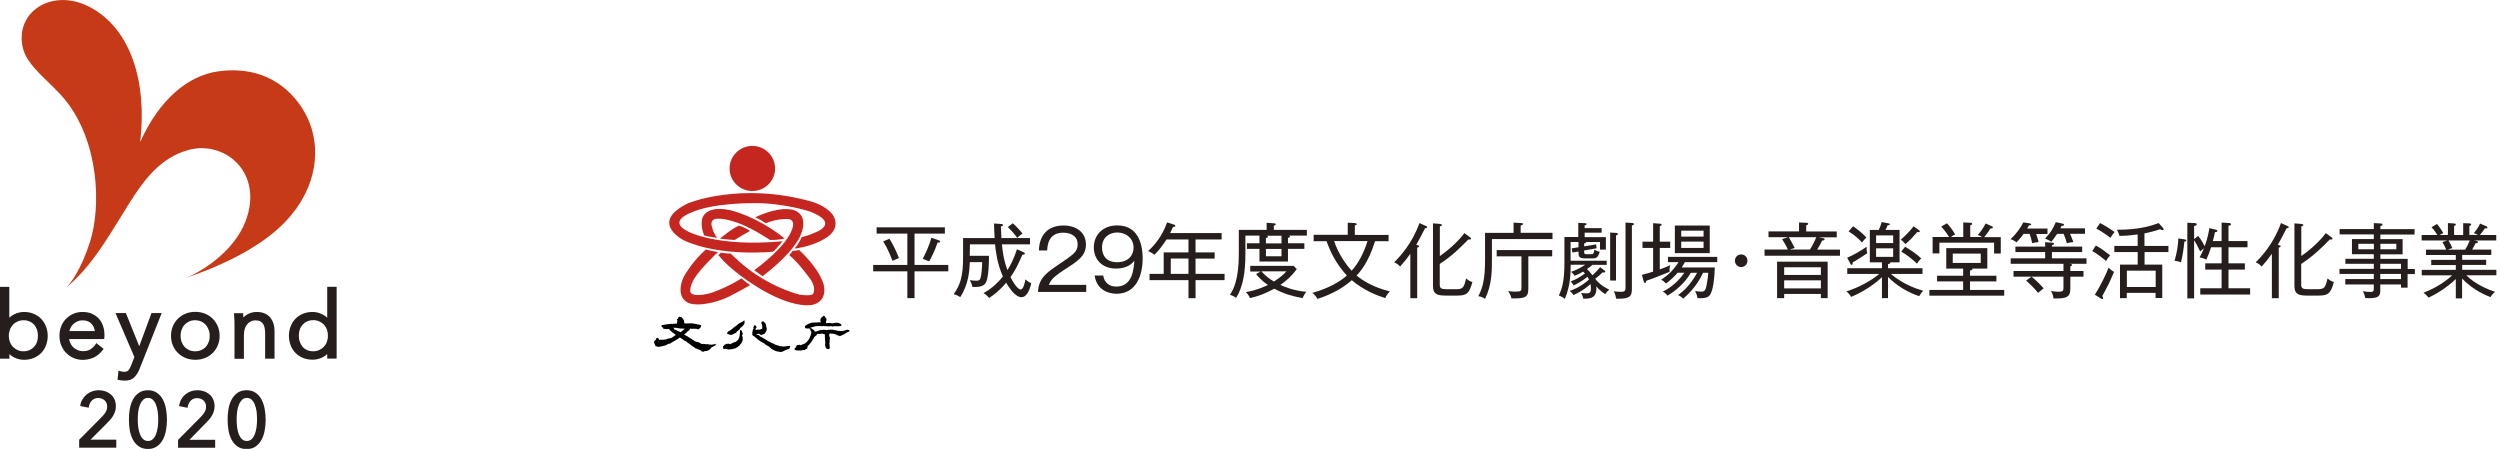 <?xml version="1.0" encoding="utf-8"?>
<!-- Generator: Adobe Illustrator 19.2.1, SVG Export Plug-In . SVG Version: 6.00 Build 0)  -->
<svg version="1.1" xmlns="http://www.w3.org/2000/svg" xmlns:xlink="http://www.w3.org/1999/xlink" x="0px" y="0px"
	 viewBox="0 0 247.23 44.39" style="enable-background:new 0 0 247.23 44.39;" xml:space="preserve">
<g id="背景01">
	<g>
		<defs>
			<rect id="SVGID_1_" x="454.58" y="-740.07" width="1260" height="800"/>
		</defs>
		<clipPath id="SVGID_2_">
			<use xlink:href="#SVGID_1_"  style="overflow:visible;"/>
		</clipPath>
	</g>
</g>
<g id="デザイン">
	<g>
		<g>
			<g>
				<g>
					<path style="fill:#251E1C;" d="M90.44,26.2h3.34v0.63h-3.34v2.65h-0.71v-2.65h-3.38V26.2h3.38v-3.1h-3.04v-0.62h6.75v0.62h-3
						V26.2z M87.96,23.61c0.32,0.52,0.65,1.16,0.94,1.91c-0.21,0.08-0.36,0.15-0.64,0.28c-0.14-0.37-0.45-1.19-0.92-1.93
						L87.96,23.61z M92.79,23.75c0.08,0.02,0.18,0.06,0.18,0.15c0,0.08-0.11,0.09-0.25,0.09c-0.32,0.93-0.65,1.53-0.83,1.86
						c-0.27-0.12-0.42-0.18-0.64-0.26c0.25-0.46,0.67-1.33,0.85-2.08L92.79,23.75z"/>
					<path style="fill:#251E1C;" d="M101.02,29.39c-0.66,0-1.29-1.05-1.52-1.43c-0.7,0.83-1.27,1.24-1.69,1.51
						c-0.06-0.08-0.24-0.31-0.55-0.48c0.62-0.34,1.27-0.84,1.92-1.65c-0.59-1.3-0.72-2.62-0.78-3.18h-2.48
						c0,0.13-0.02,1.04-0.02,1.14h1.9c0.01,0.45-0.02,2.03-0.27,2.58c-0.22,0.5-0.81,0.51-1.36,0.5c-0.04-0.2-0.16-0.51-0.26-0.68
						c0.21,0.04,0.42,0.06,0.62,0.06c0.25,0,0.37-0.02,0.45-0.31c0.07-0.23,0.15-1.01,0.15-1.53H95.9c-0.01,0.73-0.1,2.19-0.94,3.46
						c-0.11-0.07-0.29-0.19-0.65-0.29c0.93-1.26,0.93-2.53,0.93-4.03v-1.52h3.12c-0.04-0.61-0.05-1.1-0.06-1.44L99,22.15
						c0.06,0,0.19,0.01,0.19,0.1s-0.11,0.12-0.21,0.15c0.01,0.24,0.02,0.58,0.05,1.14h2.83v0.62h-2.78
						c0.12,1.21,0.27,1.79,0.55,2.55c0.27-0.43,0.62-1.07,0.94-2.06l0.66,0.3c0.06,0.02,0.12,0.06,0.12,0.13
						c0,0.07-0.11,0.11-0.24,0.11c-0.45,1.02-0.73,1.58-1.18,2.22c0.53,1.03,0.88,1.22,1,1.22c0.27,0,0.42-0.65,0.47-1
						c0.2,0.17,0.35,0.28,0.58,0.38C101.92,28.31,101.65,29.39,101.02,29.39z M100.6,23.53c-0.28-0.41-0.7-0.86-0.93-1.08l0.49-0.37
						c0.31,0.27,0.67,0.65,0.96,1.02C100.99,23.18,100.78,23.33,100.6,23.53z"/>
					<path style="fill:#251E1C;" d="M107.42,28.17v0.7h-4.77c0.06-1.31,0.79-1.87,1.97-2.66c1.59-1.08,1.95-1.31,1.95-2.06
						c0-0.84-0.74-1.14-1.42-1.14c-1.5,0-1.57,1.31-1.59,1.76h-0.82c0.04-1.58,0.94-2.47,2.43-2.47c1.27,0,2.22,0.68,2.22,1.88
						c0,0.83-0.36,1.36-1.68,2.2c-1.49,0.94-1.79,1.27-1.98,1.79H107.42z"/>
					<path style="fill:#251E1C;" d="M109.1,27.24c0.1,0.75,0.65,1.1,1.29,1.1c1.6,0,1.72-1.69,1.79-2.55
						c-0.19,0.22-0.65,0.77-1.82,0.77c-1.41,0-2.19-0.95-2.19-2.09c0-1.23,0.88-2.18,2.32-2.18c2.31,0,2.51,2.33,2.51,3.25
						c0,1.68-0.63,3.51-2.59,3.51c-0.16,0-1.9,0-2.16-1.8H109.1z M108.98,24.48c0,0.83,0.47,1.45,1.49,1.45
						c1.17,0,1.63-0.75,1.63-1.43c0-0.91-0.71-1.51-1.62-1.51C109.74,23,108.98,23.44,108.98,24.48z"/>
					<path style="fill:#251E1C;" d="M118.23,27.7v1.79h-0.7V27.7h-3.85v-0.62h1.4v-2.12h2.45v-1.28h-2.17
						c-0.48,0.74-0.86,1.19-1.19,1.51c-0.37-0.26-0.54-0.32-0.63-0.36c0.62-0.57,1.38-1.44,1.88-2.84l0.67,0.22
						c0.09,0.03,0.14,0.05,0.14,0.12c0,0.11-0.13,0.11-0.23,0.11c-0.14,0.32-0.21,0.47-0.28,0.61h5.09v0.63h-2.58v1.28h1.89v0.61
						h-1.89v1.51h2.87v0.62H118.23z M117.53,25.57h-1.75v1.51h1.75V25.57z"/>
					<path style="fill:#251E1C;" d="M127.48,23.31c0.04,0.02,0.09,0.04,0.09,0.08c0,0.11-0.15,0.12-0.2,0.13v0.54h1.62v0.55h-1.62
						v1.25h-2.82v-1.25h-1.24v-0.55h1.24v-0.76h-1.39v1.81c0,1.76-0.22,3.24-0.92,4.35c-0.24-0.19-0.47-0.27-0.61-0.3
						c0.32-0.51,0.88-1.42,0.88-4.08v-2.35h2.75v-0.7l0.71,0.05c0.1,0.01,0.19,0.02,0.19,0.1c0,0.08-0.1,0.11-0.19,0.14v0.41h3.27
						v0.57H127.48z M128.82,29.48c-1.03-0.18-1.92-0.45-2.8-0.93c-0.49,0.26-1.32,0.69-2.41,0.93c-0.07-0.19-0.21-0.41-0.41-0.59
						c1.06-0.18,1.81-0.53,2.19-0.71c-0.71-0.48-1.03-0.9-1.17-1.08l0.45-0.25h-1.03v-0.56h4.29l0.31,0.32
						c-0.5,0.71-1.12,1.22-1.62,1.57c0.3,0.15,1.31,0.57,2.57,0.68C129.11,28.94,128.96,29.14,128.82,29.48z M124.74,26.83
						c0.38,0.44,0.86,0.79,1.24,1.01c0.54-0.34,0.92-0.65,1.24-1.01H124.74z M126.73,23.31h-1.45c0.04,0.02,0.11,0.06,0.11,0.11
						c0,0.09-0.15,0.11-0.2,0.11v0.54h1.54V23.31z M126.73,24.62h-1.54v0.72h1.54V24.62z"/>
					<path style="fill:#251E1C;" d="M129.91,23.84v-0.62h3.37v-1.2l0.71,0.04c0.04,0,0.18,0.02,0.18,0.11
						c0,0.06-0.06,0.08-0.19,0.13v0.93h3.34v0.62h-1.34c-0.66,2.14-1.47,3.02-1.83,3.39c0.61,0.51,1.65,1.17,3.3,1.58
						c-0.25,0.26-0.33,0.37-0.46,0.66c-0.81-0.26-2.09-0.74-3.31-1.77c-0.58,0.52-1.73,1.33-3.4,1.85c-0.11-0.24-0.31-0.45-0.5-0.6
						c1.62-0.44,2.77-1.14,3.41-1.71c-1.12-1.23-1.68-2.47-2-3.4H129.91z M131.93,23.84c0.43,1.27,1.19,2.34,1.74,2.93
						c0.69-0.78,1.19-1.73,1.57-2.93H131.93z"/>
					<path style="fill:#251E1C;" d="M140.92,22.58c-0.15,0.3-0.69,1.34-0.86,1.63c0.18,0.06,0.28,0.08,0.28,0.14
						c0,0.09-0.12,0.12-0.19,0.14v5h-0.68v-4.39c-0.29,0.41-0.56,0.76-1.01,1.26c-0.19-0.2-0.32-0.3-0.59-0.42
						c0.55-0.54,1.77-1.83,2.5-3.88l0.65,0.29c0.04,0.02,0.12,0.06,0.12,0.12C141.14,22.53,141.09,22.54,140.92,22.58z
						 M144.13,29.23h-1.28c-1.01,0-1.14-0.39-1.14-1.03v-6.11l0.65,0.05c0.18,0.02,0.23,0.05,0.23,0.11c0,0.08-0.04,0.09-0.2,0.14
						v2.93c1.14-0.78,2.09-1.78,2.42-2.27l0.55,0.4c0.06,0.04,0.12,0.11,0.12,0.15c0,0.09-0.07,0.09-0.28,0.09
						c-0.91,0.92-1.54,1.56-2.82,2.41v2.05c0,0.39,0.19,0.45,0.7,0.45h0.94c0.67,0,0.76-0.19,0.97-1.07
						c0.19,0.18,0.36,0.28,0.62,0.36C145.31,29.01,145.05,29.23,144.13,29.23z"/>
					<path style="fill:#251E1C;" d="M147.54,23.65v2.09c0,1.01,0,2.43-0.68,3.82c-0.19-0.15-0.4-0.23-0.67-0.27
						c0.49-0.88,0.67-1.89,0.67-3.6v-2.66h2.82v-1.01l0.8,0.04c0.07,0,0.13,0.03,0.13,0.09c0,0.1-0.15,0.14-0.23,0.15v0.72h3.15
						v0.62H147.54z M151.14,25.34v3.25c0,0.92-0.5,0.92-1.67,0.92c-0.05-0.27-0.23-0.59-0.32-0.73c0.33,0.06,0.62,0.06,0.71,0.06
						c0.58,0,0.6-0.09,0.6-0.41v-3.08h-2.45v-0.62h5.49v0.62H151.14z"/>
					<path style="fill:#251E1C;" d="M158.74,29.09c-0.2-0.14-0.54-0.37-0.88-0.77c0.11,1.21-0.66,1.22-1.28,1.22
						c-0.04-0.2-0.15-0.44-0.23-0.58c0.08,0.02,0.25,0.05,0.5,0.05c0.33,0,0.48-0.06,0.48-0.47c0-0.07,0-0.24-0.04-0.45
						c-0.14,0.12-0.71,0.66-1.69,1.09c-0.16-0.26-0.3-0.36-0.37-0.41c1.05-0.36,1.7-0.93,1.91-1.13c-0.05-0.1-0.1-0.19-0.15-0.27
						c-0.1,0.08-0.62,0.51-1.37,0.86c-0.09-0.17-0.14-0.24-0.29-0.4c0.5-0.19,0.94-0.42,1.41-0.79c-0.06-0.06-0.11-0.1-0.19-0.18
						c-0.28,0.18-0.57,0.31-0.83,0.41c-0.11-0.16-0.21-0.28-0.36-0.39c0.76-0.24,1.28-0.62,1.4-0.7h-1.43
						c-0.01,0.9-0.02,2.05-0.58,3.38c-0.17-0.15-0.41-0.28-0.59-0.33c0.28-0.63,0.55-1.31,0.55-3.27v-2.52h1.37v-1.4l0.67,0.03
						c0.11,0.01,0.15,0.03,0.15,0.09c0,0.08-0.12,0.11-0.19,0.12v0.28h1.68v0.45h-1.68v0.44h2.1v1.23h-0.58v-0.75h-1.39
						c0.05,0.11-0.12,0.13-0.18,0.13v0.3l1.18-0.19l0.05,0.38l-1.23,0.22c0,0.3,0,0.37,0.21,0.37h0.49c0.2,0,0.26-0.07,0.32-0.46
						c0.15,0.11,0.33,0.19,0.52,0.21c-0.15,0.54-0.31,0.66-0.69,0.66h-0.74c-0.65,0-0.67-0.2-0.67-0.68l-0.6,0.1l-0.07-0.41
						l0.67-0.11v-0.52h-0.78v1.85h3.57v0.41h-1.4c-0.08,0.06-0.21,0.18-0.55,0.41c0.32,0.32,0.47,0.53,0.54,0.62
						c0.33-0.28,0.64-0.66,0.76-0.8l0.42,0.32c0.05,0.03,0.09,0.07,0.09,0.12c0,0.11-0.14,0.09-0.27,0.08
						c-0.19,0.2-0.48,0.44-0.73,0.63c0.2,0.26,0.61,0.71,1.39,1.07C158.93,28.83,158.85,28.93,158.74,29.09z M159.81,23.28v4.46
						h-0.58v-4.74l0.58,0.03c0.07,0,0.18,0.01,0.18,0.11C160,23.23,159.94,23.25,159.81,23.28z M161.38,22.3v6.19
						c0,0.71-0.06,1.1-1.55,1.05c-0.04-0.24-0.12-0.52-0.24-0.74c0.1,0.02,0.35,0.06,0.68,0.06c0.47,0,0.48-0.15,0.48-0.43v-6.42
						l0.61,0.04c0.16,0.01,0.22,0.02,0.22,0.11S161.46,22.28,161.38,22.3z"/>
					<path style="fill:#251E1C;" d="M165.11,26.88c-0.38,0.15-1.41,0.58-2.31,0.89c-0.01,0.08-0.02,0.21-0.13,0.21
						c-0.05,0-0.09-0.04-0.13-0.18l-0.17-0.62c0.38-0.09,0.91-0.25,1.11-0.32v-2.34h-1.05v-0.62h1.05v-1.83l0.67,0.05
						c0.08,0.01,0.17,0.02,0.17,0.1c0,0.08-0.09,0.11-0.18,0.15v1.53h1.03v0.62h-1.03v2.12c0.15-0.05,0.67-0.24,1.03-0.41
						C165.11,26.45,165.09,26.69,165.11,26.88z M166.61,25.95c-0.11,0.19-0.2,0.32-0.3,0.5h3.27c-0.02,0.71-0.11,2.31-0.53,2.78
						c-0.11,0.13-0.34,0.3-1.19,0.25c-0.02-0.16-0.04-0.34-0.23-0.7c0.24,0.05,0.51,0.06,0.61,0.06c0.19,0,0.39,0,0.5-0.5
						c0.15-0.71,0.17-1.11,0.19-1.36h-0.51c-0.67,1.44-1.62,2.25-1.96,2.55c-0.08-0.08-0.18-0.18-0.51-0.35
						c0.51-0.36,1.21-0.98,1.88-2.2h-0.62c-0.33,0.55-1.01,1.49-2.31,2.26c-0.14-0.19-0.25-0.28-0.46-0.4
						c1.18-0.59,1.87-1.48,2.13-1.87h-0.67c-0.29,0.36-0.69,0.72-1.14,1.07c-0.15-0.16-0.29-0.28-0.49-0.37
						c0.4-0.27,1.09-0.74,1.73-1.75h-1.05v-0.52h4.87v0.52H166.61z M165.63,25.03V22.3h3.45v2.73H165.63z M168.47,22.81h-2.21v0.59
						h2.21V22.81z M168.47,23.89h-2.21v0.63h2.21V23.89z"/>
					<path style="fill:#251E1C;" d="M172.19,26.41c-0.35,0-0.62-0.28-0.62-0.63c0-0.36,0.28-0.62,0.62-0.62s0.62,0.28,0.62,0.62
						C172.81,26.12,172.54,26.41,172.19,26.41z"/>
					<path style="fill:#251E1C;" d="M174.5,25.29v-0.61h2.31c-0.2-0.44-0.45-0.83-0.57-1.03l0.57-0.19h-1.92v-0.58h3.02v-0.88
						l0.72,0.03c0.03,0,0.19,0.01,0.19,0.1c0,0.1-0.11,0.11-0.2,0.14v0.62h3.02v0.58h-1.79l0.43,0.08c0.04,0.01,0.16,0.03,0.16,0.12
						s-0.11,0.11-0.24,0.12c-0.12,0.26-0.26,0.52-0.5,0.89h2.26v0.61H174.5z M180.07,29.48v-0.41h-3.63v0.41h-0.7v-3.6h5v3.6H180.07
						z M180.07,26.43h-3.63v0.76h3.63V26.43z M180.07,27.72h-3.63v0.8h3.63V27.72z M176.9,23.46c0.2,0.31,0.46,0.82,0.58,1.06
						l-0.51,0.16h2.02c0.3-0.47,0.54-0.99,0.62-1.22H176.9z"/>
					<path style="fill:#251E1C;" d="M189.79,29.29c-1.18-0.4-2.22-1.04-3.08-1.9v2.09h-0.6v-2.07c-0.13,0.12-1.27,1.23-3.05,1.95
						c-0.14-0.25-0.28-0.39-0.47-0.54c1.26-0.39,2.52-1.11,3.25-1.73h-3.16v-0.57h3.43v-0.58h-1.2v-3.2h0.88
						c0.15-0.3,0.21-0.49,0.29-0.78l0.64,0.12c0.1,0.02,0.17,0.04,0.17,0.09c0,0.07-0.07,0.1-0.23,0.12
						c-0.07,0.19-0.11,0.26-0.21,0.45h1.4v3.2h-0.93c0.01,0.02,0.02,0.03,0.02,0.05c0,0.08-0.13,0.11-0.23,0.12v0.41h3.41v0.57
						h-3.13c1.2,1.01,2.43,1.44,3.21,1.67C190.05,28.88,190.01,28.95,189.79,29.29z M183.21,25.95c0.01,0.09,0.02,0.24-0.11,0.24
						c-0.06,0-0.08-0.06-0.11-0.11l-0.32-0.59c0.66-0.28,1.43-0.74,1.92-1.09c-0.01,0.21,0.02,0.5,0.06,0.65
						C183.7,25.67,183.59,25.74,183.21,25.95z M184.14,23.98c-0.33-0.35-0.7-0.71-1.33-1.1l0.45-0.5c0.18,0.12,0.79,0.54,1.31,1.1
						C184.53,23.53,184.29,23.76,184.14,23.98z M187.22,23.28h-1.69v0.76h1.69V23.28z M187.22,24.56h-1.69v0.84h1.69V24.56z
						 M189.75,22.96c-0.03,0-0.06,0-0.14-0.02c-0.27,0.32-0.84,0.93-1.18,1.2c-0.12-0.15-0.28-0.32-0.46-0.43
						c0.54-0.49,0.89-0.84,1.27-1.33l0.52,0.37c0.03,0.02,0.09,0.06,0.09,0.13C189.84,22.94,189.79,22.96,189.75,22.96z
						 M189.57,26.07c-0.37-0.37-1.01-0.88-1.55-1.19l0.38-0.48c0.5,0.29,1.13,0.71,1.6,1.16C189.85,25.69,189.66,25.93,189.57,26.07
						z"/>
					<path style="fill:#251E1C;" d="M190.8,29.24v-0.57h3.34v-0.84h-2.58v-0.56h2.58v-0.71h-1.67v-2.02h4.06v2.02h-1.49
						c0.01,0.01,0.02,0.02,0.02,0.04c0,0.11-0.15,0.13-0.24,0.15v0.52h2.61v0.56h-2.61v0.84h3.38v0.57H190.8z M197.2,25.06V24h-5.41
						v1.06h-0.67v-1.62h1.63c-0.06-0.09-0.33-0.56-0.78-1.03l0.57-0.33c0.28,0.29,0.61,0.75,0.81,1.1
						c-0.29,0.15-0.33,0.18-0.41,0.26h1.21v-1.44l0.73,0.03c0.08,0,0.15,0.05,0.15,0.11c0,0.07-0.06,0.1-0.19,0.14v1.16H196
						c-0.12-0.09-0.22-0.14-0.41-0.2c0.29-0.35,0.58-0.73,0.77-1.14l0.63,0.28c0.03,0.02,0.09,0.05,0.09,0.11
						c0,0.1-0.15,0.11-0.24,0.1c-0.25,0.41-0.55,0.78-0.62,0.86h1.64v1.62H197.2z M195.88,25.08h-2.77v0.92h2.77V25.08z"/>
					<path style="fill:#251E1C;" d="M201.36,23.14c0.12,0.33,0.2,0.62,0.24,0.8c-0.23,0.01-0.43,0.06-0.63,0.11
						c-0.07-0.35-0.15-0.61-0.26-0.92h-0.59c-0.28,0.39-0.52,0.65-0.71,0.84c-0.18-0.15-0.37-0.26-0.59-0.32
						c0.54-0.47,1-1.12,1.27-1.66l0.61,0.1c0.06,0.01,0.17,0.02,0.17,0.1c0,0.09-0.13,0.1-0.23,0.1c-0.09,0.17-0.12,0.23-0.17,0.31
						h2.01v0.54H201.36z M204.58,26.08l0.14,0.02c0.12,0.02,0.19,0.02,0.19,0.1c0,0.06-0.07,0.11-0.17,0.14v0.46h1.3v0.56h-1.3v1.19
						c0,0.95-0.54,0.96-1.66,0.97c-0.05-0.34-0.13-0.53-0.25-0.74c0.32,0.06,0.62,0.07,0.72,0.07c0.51,0,0.51-0.15,0.51-0.39v-1.1
						h-4.94V26.8h4.94v-0.71h-5.22v-0.54h3.41v-0.62h-2.94v-0.54h2.94v-0.44l0.68,0.05c0.05,0,0.2,0.02,0.2,0.11
						c0,0.07-0.11,0.11-0.21,0.14v0.14h2.99v0.54h-2.99v0.62h3.42v0.54H204.58z M201.55,28.96c-0.41-0.52-0.93-0.99-1.18-1.21
						l0.53-0.39c0.36,0.27,1.05,0.95,1.2,1.16C201.97,28.61,201.67,28.86,201.55,28.96z M204.71,23.13
						c0.08,0.15,0.11,0.23,0.33,0.81c-0.26,0.02-0.4,0.04-0.64,0.12c-0.12-0.44-0.2-0.62-0.32-0.93h-0.65
						c-0.26,0.41-0.44,0.62-0.57,0.78c-0.2-0.14-0.36-0.21-0.62-0.32c0.5-0.5,0.85-1.07,1.06-1.62l0.66,0.14
						c0.05,0.01,0.16,0.04,0.16,0.12c0,0.09-0.13,0.11-0.25,0.11c-0.08,0.17-0.09,0.19-0.12,0.24h2.44v0.54H204.71z"/>
					<path style="fill:#251E1C;" d="M208.27,25.81c-0.32-0.28-0.93-0.75-1.36-0.99l0.35-0.54c0.45,0.22,1.1,0.72,1.41,0.97
						C208.47,25.49,208.39,25.61,208.27,25.81z M208.5,28.14c-0.09,0.19-0.52,0.97-0.6,1.14c0.03,0.06,0.09,0.17,0.09,0.21
						s-0.04,0.08-0.09,0.08c-0.04,0-0.11-0.03-0.16-0.06l-0.58-0.37c0.54-0.82,1.19-2.18,1.36-2.67c0.24,0.24,0.28,0.25,0.54,0.42
						C208.85,27.42,208.54,28.06,208.5,28.14z M208.71,23.52c-0.15-0.11-0.7-0.54-1.4-0.92l0.37-0.54c0.41,0.2,1.11,0.64,1.44,0.88
						C208.99,23.09,208.88,23.23,208.71,23.52z M212.08,24.93v1.24h1.75v3.3h-0.66v-0.51h-2.85v0.52h-0.67v-3.31h1.75v-1.24h-2.31
						v-0.61h2.31v-1.14c-0.89,0.13-1.53,0.15-1.8,0.15c-0.06-0.23-0.15-0.42-0.25-0.61c2.28,0.01,3.49-0.43,4.13-0.66l0.42,0.48
						c0.03,0.04,0.06,0.09,0.06,0.13c0,0.07-0.07,0.09-0.11,0.09c-0.07,0-0.17-0.06-0.24-0.09c-0.66,0.24-1.37,0.37-1.54,0.41v1.24
						h2.37v0.61H212.08z M213.18,26.77h-2.85v1.61h2.85V26.77z"/>
					<path style="fill:#251E1C;" d="M216.01,23.9c-0.03,0.52-0.19,1.53-0.33,2.04c-0.2-0.08-0.34-0.11-0.63-0.16
						c0.23-0.8,0.34-1.47,0.37-2.2l0.6,0.09c0.1,0.02,0.19,0.03,0.19,0.11C216.22,23.87,216.07,23.89,216.01,23.9z M217.59,29.13
						v-0.62h2.11v-1.85h-1.62v-0.62h1.62v-1.59h-1.04c-0.17,0.52-0.24,0.71-0.48,1.23c-0.21-0.12-0.43-0.19-0.66-0.22
						c0.21-0.37,0.41-0.86,0.43-0.91l-0.37,0.32c-0.32-0.68-0.45-0.89-0.6-1.11v5.75h-0.67v-7.48l0.73,0.03
						c0.08,0,0.2,0.02,0.2,0.13c0,0.11-0.17,0.15-0.26,0.15v1.3l0.4-0.31c0.27,0.31,0.57,0.86,0.65,1.02
						c0.32-0.86,0.43-1.62,0.46-1.79l0.63,0.15c0.09,0.02,0.16,0.06,0.16,0.13c0,0.07-0.07,0.11-0.24,0.12
						c-0.06,0.37-0.11,0.51-0.21,0.88h0.87v-1.83l0.78,0.05c0.09,0.01,0.15,0.06,0.15,0.11c0,0.12-0.2,0.15-0.25,0.15v1.52h1.88
						v0.61h-1.88v1.59H222v0.62h-1.62v1.85h2.14v0.62H217.59z"/>
					<path style="fill:#251E1C;" d="M226.12,22.58c-0.15,0.3-0.69,1.34-0.86,1.63c0.18,0.06,0.28,0.08,0.28,0.14
						c0,0.09-0.12,0.12-0.19,0.14v5h-0.68v-4.39c-0.29,0.41-0.56,0.76-1.01,1.26c-0.19-0.2-0.32-0.3-0.59-0.42
						c0.55-0.54,1.77-1.83,2.5-3.88l0.65,0.29c0.04,0.02,0.12,0.06,0.12,0.12C226.33,22.53,226.29,22.54,226.12,22.58z
						 M229.32,29.23h-1.28c-1.01,0-1.14-0.39-1.14-1.03v-6.11l0.65,0.05c0.18,0.02,0.23,0.05,0.23,0.11c0,0.08-0.04,0.09-0.2,0.14
						v2.93c1.14-0.78,2.09-1.78,2.42-2.27l0.55,0.4c0.06,0.04,0.12,0.11,0.12,0.15c0,0.09-0.07,0.09-0.28,0.09
						c-0.91,0.92-1.54,1.56-2.82,2.41v2.05c0,0.39,0.19,0.45,0.7,0.45h0.94c0.67,0,0.76-0.19,0.97-1.07
						c0.19,0.18,0.36,0.28,0.62,0.36C230.5,29.01,230.24,29.23,229.32,29.23z"/>
					<path style="fill:#251E1C;" d="M238.09,27.09v1.36h-0.65v-0.32h-2.05v0.62c0,0.56-0.24,0.74-1.12,0.74
						c-0.18,0-0.27-0.01-0.37-0.02c-0.04-0.24-0.11-0.45-0.22-0.67c0.22,0.04,0.51,0.07,0.75,0.07c0.23,0,0.32-0.06,0.32-0.32v-0.42
						h-2.82V27.6h2.82v-0.51h-3.39v-0.5h3.39v-0.5h-2.81v-0.5h2.81v-0.45h-2.16v-1.5h2.16v-0.46h-3.38v-0.53h3.38v-0.59l0.71,0.04
						c0.06,0,0.15,0.03,0.15,0.11c0,0.08-0.08,0.11-0.21,0.15v0.3h3.38v0.53h-3.38v0.46h2.2v1.5h-2.2v0.45h2.7v1h0.71v0.5H238.09z
						 M234.76,24.11h-1.54v0.54h1.54V24.11z M236.98,24.11h-1.58v0.54h1.58V24.11z M237.44,26.09h-2.05v0.5h2.05V26.09z
						 M237.44,27.09h-2.05v0.51h2.05V27.09z"/>
					<path style="fill:#251E1C;" d="M243.9,27.23c0.28,0.28,1.22,1.11,2.85,1.63c-0.22,0.18-0.33,0.29-0.45,0.52
						c-0.34-0.12-1.66-0.63-2.82-1.83v1.96h-0.62v-1.92c-0.86,0.84-1.96,1.51-2.7,1.84c-0.23-0.3-0.41-0.42-0.5-0.48
						c0.62-0.24,1.8-0.76,2.84-1.72h-3.01v-0.54h3.37v-0.48h-2.43V25.7h2.43v-0.48h-2.95v-0.53h2c-0.07-0.19-0.24-0.51-0.37-0.75
						l0.47-0.16h-2.53v-0.54h1.55c-0.24-0.41-0.43-0.62-0.57-0.77l0.54-0.32c0.24,0.28,0.45,0.59,0.63,0.91
						c-0.06,0.02-0.2,0.07-0.37,0.18h0.82v-1.18l0.61,0.04c0.07,0.01,0.17,0.02,0.17,0.11c0,0.08-0.07,0.11-0.17,0.13v0.9h0.9v-1.17
						l0.61,0.02c0.04,0,0.18,0.01,0.18,0.11c0,0.08-0.12,0.13-0.18,0.15v0.88h0.86c-0.14-0.07-0.28-0.13-0.42-0.17
						c0.29-0.36,0.47-0.61,0.62-0.95l0.66,0.28c0.03,0.02,0.07,0.06,0.07,0.1c0,0.03-0.02,0.1-0.12,0.1c-0.02,0-0.03-0.01-0.13-0.02
						c-0.18,0.27-0.2,0.3-0.5,0.67h1.62v0.54h-2.22l0.24,0.04c0.13,0.02,0.17,0.09,0.17,0.12c0,0.02,0,0.12-0.23,0.11
						c-0.04,0.08-0.07,0.15-0.34,0.63h1.89v0.53h-2.88v0.48h2.37v0.51h-2.37v0.48h3.38v0.54H243.9z M242.14,23.79
						c0.07,0.11,0.28,0.48,0.38,0.75c-0.1,0.02-0.24,0.05-0.44,0.15h1.71c0.15-0.25,0.33-0.61,0.45-0.91H242.14z"/>
				</g>
			</g>
			<g>
				<g>
					<ellipse style="fill:#C52620;" cx="74.4" cy="16.66" rx="2.25" ry="2.23"/>
					<path style="fill:#C52620;" d="M80.29,19.95c-7.05-2.01-12.24,0.15-12.24,0.15c-3.95,1.92-0.4,3.68-0.4,3.68
						c3.64,1.66,8.82,1.11,8.82,1.11c0.38-0.36,0.91-1.03,0.91-1.03c-6.52,0.6-9.35-0.97-9.35-0.97c-2.02-1.01,0.22-1.82,0.22-1.82
						c2.14-1.04,6.3-0.98,6.3-0.98c2.91-0.04,5.56,0.83,5.56,0.83c3.07,1.21,0.46,2.09,0.46,2.09c-0.41,0.22-1.29,0.44-1.29,0.44
						c-0.24,0.59-0.71,1.14-0.71,1.14c2.26-0.31,3.38-1.25,3.38-1.25c1.27-1.02,0.37-2.14,0.37-2.14
						C81.61,20.3,80.29,19.95,80.29,19.95z"/>
					<path style="fill:#C52620;" d="M77.59,23.58c-2.82-2.26-5.44-2.81-5.44-2.81c-2.46-0.5-2.71,0.86-2.71,0.86
						c-0.2,0.81,0.21,1.66,0.21,1.66c0.51,0.15,1.27,0.22,1.27,0.22c-0.46-0.55-0.57-1.34-0.57-1.34c-0.01-0.55,0.55-0.54,0.55-0.54
						c0.85-0.07,2.23,0.47,2.23,0.47c1.45,0.57,3.01,1.63,3.01,1.63C77.19,23.74,77.59,23.58,77.59,23.58z"/>
					<path style="fill:#C52620;" d="M73.09,22.31c-0.66,0.25-1.89,1.28-1.89,1.28c0.57,0.1,1.46,0.14,1.46,0.14
						c0.46-0.31,1.51-0.89,1.51-0.89C73.77,22.53,73.09,22.31,73.09,22.31z"/>
					<path style="fill:#C52620;" d="M74.67,21.5c0.49,0.17,1.06,0.58,1.06,0.58c1.19-0.5,2.18-0.42,2.18-0.42
						c0.68,0.02,0.51,0.72,0.51,0.72c-0.4,1.92-3.84,4.34-3.84,4.34c0.27,0.18,0.83,0.6,0.83,0.6c3.35-2.59,3.78-4.11,3.78-4.11
						c0.43-0.98,0.18-1.6,0.18-1.6c-0.31-0.9-1.28-0.91-1.28-0.91C76.62,20.51,74.67,21.5,74.67,21.5z"/>
					<path style="fill:#C52620;" d="M71.01,24.92c-0.43-0.04-1.21-0.25-1.21-0.25c-1.19,1.08-1.77,2.05-1.77,2.05
						c-0.62,0.83-0.7,1.53-0.7,1.53c-0.24,1.62,1.05,1.8,1.05,1.8c1.4,0.26,3.17-0.49,3.17-0.49c0.77-0.28,2.64-1.37,2.64-1.37
						c-0.43-0.26-0.86-0.66-0.86-0.66c-1.51,0.96-3.04,1.45-3.04,1.45c-2.08,0.54-2.03-0.19-2.03-0.19
						c-0.04-0.57,0.45-1.32,0.45-1.32C69.36,26.46,71.01,24.92,71.01,24.92z"/>
					<path style="fill:#C52620;" d="M79.03,24.73c-0.15,0.04-0.66,0.09-0.66,0.09c-0.11,0.2-0.32,0.41-0.32,0.41
						c0.96,0.77,2.15,2.46,2.15,2.46c0.56,0.92,0.19,1.39,0.19,1.39c-0.27,0.23-1.3,0.06-1.3,0.06c-2.12-0.54-4.02-1.79-4.02-1.79
						c-1.53-0.94-2.8-2.27-2.8-2.27c-0.48,0-0.99-0.1-0.99-0.1c-0.07,0.12-0.24,0.24-0.24,0.24c1.5,1.9,4.55,3.58,4.55,3.58
						c3.26,1.82,4.82,1.33,4.82,1.33c1.58-0.43,1.01-2.11,1.01-2.11C80.87,26.36,79.03,24.73,79.03,24.73z"/>
				</g>
				<g>
					<path style="fill-rule:evenodd;clip-rule:evenodd;fill:#010101;" d="M83.13,32.73c0.01,0.01,0.02,0.03,0.04,0.01
						c0,0,0.01,0,0.01,0c0.04,0.02,0.09-0.01,0.14,0c0,0,0.02-0.01,0.02-0.02c0.01-0.02,0.02-0.02,0.04-0.01
						c0.02,0.02,0.04,0.01,0.06,0.01c0.03-0.01,0.06-0.03,0.1-0.04c0.02-0.01,0.04-0.02,0.05-0.02c0.04,0,0.08-0.01,0.11-0.04
						c0,0,0.01-0.01,0.01-0.01c0.04,0.02,0.09,0,0.13,0c0.02,0,0.05,0.01,0.07,0.02c0.02,0,0.05,0.01,0.07,0.01
						c0.04,0.03,0.03,0.11-0.01,0.14c0,0-0.01,0-0.02,0c-0.01,0.01-0.02,0.01-0.03,0.02c-0.01,0.01-0.01,0.02-0.02,0.02
						c-0.04,0.02-0.09,0.03-0.14,0.05c-0.03,0.01-0.05,0.04-0.07,0.06c-0.01,0.01-0.02,0.01-0.03,0.02
						c-0.04,0.01-0.09,0.02-0.11,0.06c-0.01,0.01-0.01,0.03-0.01,0.04c0,0,0,0,0,0c-0.07-0.01-0.12,0.03-0.18,0.06
						c-0.02,0.01-0.05,0.03-0.07,0.04c-0.05,0.01-0.08,0.04-0.12,0.04c-0.02,0.01-0.03,0.02-0.05,0.03
						c-0.01,0.01-0.02,0.02-0.04,0.03c-0.01,0-0.02,0.01-0.03,0.01c0-0.01,0-0.02-0.01-0.03c-0.02-0.01-0.04-0.01-0.06-0.02
						c-0.05-0.02-0.1-0.04-0.16-0.06c-0.01,0-0.02,0-0.03,0c-0.03,0.01-0.04,0.01-0.05-0.02c-0.01-0.02-0.03-0.05-0.06-0.05
						c-0.01,0-0.02-0.01-0.03-0.01c-0.01,0-0.01-0.01-0.02-0.01c-0.03,0.01-0.06-0.02-0.08-0.02C82.49,33.02,82.44,33,82.38,33
						c-0.03,0-0.06,0-0.09,0c-0.06,0-0.12-0.01-0.17-0.03c-0.01,0-0.02,0-0.02,0C82.08,33,82.05,33,82.03,33.02
						c-0.02,0.01-0.03,0.03-0.04,0.05c0,0.01,0.01,0.02,0.02,0.03c-0.01,0.04-0.02,0.08-0.01,0.12c0.01,0.03,0.02,0.06,0.04,0.08
						c0,0.01,0.01,0.01,0.01,0.02c0,0.06,0.04,0.12,0.02,0.18c-0.01,0.03-0.01,0.05-0.02,0.08c0,0.06,0,0.12,0,0.18
						c0,0.02,0,0.04,0,0.06c0,0.02,0,0.04-0.01,0.05c-0.03,0.02-0.02,0.05-0.02,0.08c0,0.05,0.01,0.1,0.02,0.15
						c0,0.02,0,0.04,0,0.06c0,0.05,0,0.11,0.01,0.16c0,0.02,0.01,0.04,0.01,0.06c0,0.01-0.01,0.02-0.01,0.04
						c-0.01,0.02-0.01,0.04-0.02,0.06c-0.01,0.02-0.03,0.05-0.06,0.04c-0.01,0-0.02,0-0.03,0c-0.04,0.03-0.08,0.01-0.11-0.01
						c0,0,0,0-0.01,0c0,0-0.07-0.04-0.07-0.04c-0.02-0.01-0.04-0.02-0.05-0.03c-0.02-0.01-0.03-0.02-0.03-0.05c0-0.01,0-0.01,0-0.02
						c-0.02-0.04-0.03-0.07-0.05-0.11c-0.01-0.02-0.01-0.05-0.01-0.08c0-0.02-0.02-0.04-0.02-0.06c0-0.05,0.01-0.1,0.02-0.15
						c0-0.02,0-0.03,0-0.05c0-0.01,0-0.01,0-0.02c0.02-0.04,0-0.07,0-0.11c0-0.06-0.01-0.12-0.02-0.17c0-0.03,0-0.05,0-0.08
						c0-0.01-0.01-0.02-0.01-0.03c0-0.06,0.01-0.12,0-0.18c0-0.02-0.01-0.04-0.01-0.07c0-0.02,0.01-0.04,0.01-0.06
						c0-0.04,0-0.08-0.01-0.11c-0.01-0.02-0.04-0.04-0.07-0.05c-0.01-0.01-0.03,0-0.04,0c-0.03,0-0.05-0.01-0.07-0.03
						C81.37,33,81.35,33,81.32,32.99c-0.06-0.01-0.12,0.01-0.18,0.03c-0.03,0.01-0.05,0.02-0.08,0.02c-0.01,0-0.03-0.01-0.04-0.02
						c-0.02-0.01-0.04-0.02-0.07,0c-0.01,0.01-0.04,0-0.06,0c-0.02,0-0.04,0-0.06,0c-0.02,0-0.03,0-0.06,0c0,0.01,0,0.03,0.01,0.05
						c0.01,0.04-0.01,0.09-0.05,0.1c-0.03,0.01-0.06,0.03-0.08,0.06c-0.02,0.03-0.05,0.04-0.08,0.06c-0.02,0.01-0.04,0.03-0.06,0.04
						c0.02,0.03-0.02,0.05-0.03,0.09c0,0.01-0.01,0.03-0.02,0.04c-0.02,0.02-0.03,0.05-0.05,0.07c-0.01,0.02-0.02,0.04-0.03,0.06
						c-0.01,0.01-0.02,0.02-0.03,0.03c-0.01,0.01-0.02,0.02-0.01,0.03c0.01,0.02-0.01,0.03-0.02,0.04
						c-0.05,0.03-0.08,0.08-0.09,0.13c0,0.01-0.01,0.01-0.01,0.02c-0.02,0.02-0.04,0.04-0.06,0.06c-0.01,0.01-0.01,0.03-0.02,0.04
						c-0.01,0.01-0.03,0.02-0.04,0.03c-0.03,0.04-0.04,0.09-0.09,0.12c-0.01,0.01-0.02,0.02-0.02,0.03
						c-0.03,0.02-0.06,0.03-0.08,0.05c-0.01,0.01-0.02,0.01-0.02,0.02c-0.01,0.03-0.02,0.07-0.03,0.1c0,0.01-0.01,0.01-0.01,0.02
						c0,0.05-0.01,0.09-0.01,0.14c0,0.02-0.02,0.02-0.03,0.02c-0.01,0-0.02,0.01-0.03,0.02c-0.01,0.01-0.03,0.01-0.04,0.02
						c-0.03,0.01-0.04,0.04-0.08,0.04c-0.03,0-0.05,0.02-0.06,0.05c-0.01,0.03-0.03,0.02-0.05,0.02c-0.01,0-0.03,0-0.04,0
						c-0.01,0-0.03,0-0.04,0c-0.02-0.02-0.05-0.01-0.07,0c-0.02,0.01-0.03,0.02-0.05,0.01c-0.05-0.02-0.1,0-0.14,0.03
						c0,0-0.01,0.01-0.01,0.01c-0.03-0.02-0.07,0.01-0.11-0.02c-0.03-0.02-0.08-0.01-0.1,0.02c-0.03,0.03-0.04-0.01-0.06-0.01
						c-0.01,0-0.02-0.01-0.03-0.01c-0.04,0-0.08,0-0.12,0c-0.03,0-0.05-0.02-0.08-0.03c-0.01,0-0.03-0.01-0.04,0
						c-0.04,0.01-0.06-0.01-0.06-0.05c0-0.01-0.01-0.02-0.01-0.02c-0.03-0.05-0.02-0.07,0.02-0.11c0.02-0.02,0.04-0.05,0.07-0.07
						c0.03-0.03,0.05-0.07,0.06-0.1c0.01-0.02,0.01-0.04,0.02-0.06c0.01-0.05,0.05-0.07,0.09-0.09c0.01,0,0.01-0.01,0.02-0.01
						c0.03,0.03,0.09,0.03,0.11,0c0-0.01,0.02-0.01,0.02-0.01c0.01,0.01,0.02,0,0.03,0c0.01-0.01,0.04,0,0.05,0
						c0.02-0.01,0.03,0,0.04,0.01c0.03,0.02,0.07,0.03,0.11,0.01c0.02-0.01,0.05-0.01,0.06-0.04c0-0.01,0.02-0.01,0.03-0.01
						c0.03,0.01,0.05,0,0.06-0.02c0.03,0.01,0.05,0,0.08-0.03c0.02-0.03,0.04-0.02,0.05-0.01c0.02-0.01,0.03-0.02,0.04-0.02
						c0.02,0,0.04-0.02,0.05-0.03c0.02-0.02,0.04-0.04,0.06-0.05c0.04-0.01,0.05-0.04,0.08-0.07c0.01-0.01,0.01-0.01,0.02-0.01
						c0,0,0,0.01,0.01,0.01c0.01-0.01,0.01-0.02,0.02-0.04c0.01,0,0.02,0,0.02,0c0.01-0.02,0.02-0.05,0.04-0.07
						c0.02-0.01,0.04-0.03,0.05-0.05c0.01-0.01,0.01-0.02,0.01-0.02c0-0.01,0.01-0.02,0.02-0.02c0.03-0.01,0.04-0.03,0.03-0.05
						c0.03-0.04,0.07-0.08,0.08-0.12c0.02-0.06,0.05-0.11,0.07-0.16c0.01-0.02,0.01-0.05,0.02-0.08c0,0,0-0.01,0-0.01
						c0.04-0.01,0.03-0.05,0.04-0.07c0.01-0.03,0.01-0.06,0.02-0.09c0-0.01,0-0.02,0-0.02c0.04-0.01,0.02-0.05,0.03-0.08
						c0.01-0.03,0.01-0.06,0.01-0.09c0-0.03-0.01-0.06-0.02-0.09c0,0-0.01-0.01-0.01-0.01c-0.01-0.01-0.02-0.01-0.02-0.03
						c0,0-0.01-0.02-0.02-0.02c0.01-0.06-0.01-0.16-0.17-0.22c0.04-0.02,0.07-0.03,0.11-0.05c0.01,0,0.02,0,0.02-0.01
						c0.01-0.02,0.02-0.02,0.04-0.01c0.03,0.01,0.05,0.02,0.08,0.04c0.05,0.03,0.1,0.06,0.14,0.1c0.02,0.02,0.05,0.04,0.09,0.05
						c0.01,0,0.02,0.01,0.02,0.02c0.01,0.04,0.05,0.05,0.06,0.09c0.01,0.02,0.02,0.04,0.05,0.04c0,0,0.01,0.02,0.01,0.04
						c0.01-0.01,0.03-0.02,0.04-0.02c0.02,0,0.05,0,0.07-0.01c0.03-0.01,0.06-0.02,0.09-0.03c0.02-0.01,0.04-0.02,0.07-0.03
						c0.06-0.02,0.12-0.04,0.18-0.06c0.02-0.01,0.05-0.01,0.07-0.02c0.01,0,0.01,0,0.02,0c0.02,0.01,0.04,0.02,0.06-0.01
						c0.01-0.01,0.03-0.01,0.04,0c0.05,0.02,0.08,0,0.12-0.02c0.01-0.01,0.03,0,0.04,0c0.02,0,0.03,0,0.05,0
						c0.02,0,0.05,0,0.07,0.01c0.04,0,0.08,0.01,0.12,0.01c0.01,0,0.02,0.01,0.02,0.01c0.02,0,0.04,0.01,0.07,0.01
						c0.07-0.01,0.13-0.02,0.2-0.04c0.02,0,0.05,0,0.07,0c0.03,0,0.06,0,0.09-0.02c0.01,0,0.02,0,0.02,0
						c0.04,0.03,0.07,0.01,0.11,0.01c0.02,0,0.04,0.01,0.06,0.01c0.01,0,0.02,0.01,0.02,0c0.05-0.02,0.09,0.01,0.13,0.02
						c0.04,0.01,0.07,0.01,0.11,0.02l0,0c0.04-0.01,0.07-0.01,0.11,0.02c0.01,0.01,0.05,0.01,0.07,0.01c0.01,0,0.03,0.01,0.04,0.01
						c0,0,0.01,0,0.01,0c0.05,0,0.1,0.03,0.15,0.04c0.01,0,0.01,0,0.02,0c0.02,0,0.04-0.02,0.07,0c0.01,0,0.02,0,0.02-0.01
						c0.01-0.04,0.02-0.02,0.04,0C83.08,32.76,83.1,32.76,83.13,32.73z"/>
					<path style="fill-rule:evenodd;clip-rule:evenodd;fill:#010101;" d="M75.11,33.19c-0.02,0.03,0.01,0.04,0.02,0.05
						c0.01,0.01,0.02,0.02,0.02,0.03c0,0,0.01,0.01,0.01,0.01c0.03,0.01,0.06,0.02,0.09,0.02c0.02,0,0.04,0.01,0.03,0.04
						c0.05-0.02,0.07,0.02,0.1,0.04c0.03,0.01,0.04,0.04,0.08,0.03c0,0,0.01,0,0.01,0.01c0.03,0.05,0.08,0.07,0.12,0.09
						c0.01,0.01,0.03,0,0.05,0c0.01,0,0.02,0,0.03,0c-0.01,0.03,0,0.04,0.02,0.05c0.01,0,0.04,0,0.03,0.03c0.01,0,0.01,0,0.02,0.01
						c0.01,0,0.03,0.01,0.04,0.01c0.03,0.02,0.06,0.04,0.09,0.06c0.01,0.01,0.02,0.01,0.02,0.02c0.01,0,0.02,0.01,0.02,0.01
						c0.01,0.01,0.03,0.01,0.04,0.02c0.01,0.03,0.04,0.03,0.06,0.04c0.02,0.02,0.06,0.02,0.09,0.03c0.03,0.02,0.07,0.03,0.1,0.06
						c0.03,0.02,0.07,0.04,0.1,0.06c0.03,0.01,0.05,0.02,0.08,0.03c0.02,0.01,0.03,0.02,0.05,0.03c0.02,0.01,0.05,0.01,0.07,0.01
						c0.02,0,0.03,0,0.03,0.02c0.01,0.02,0.02,0.04,0.05,0.04c0,0,0.01,0,0.01,0c0.04,0.04,0.08,0.05,0.13,0.05
						c0.05,0.01,0.09,0.04,0.14,0.06c0.05,0.01,0.09,0.03,0.14,0.02c0.02,0,0.03,0.01,0.03,0.04c0.05,0.01,0.1,0.01,0.14,0.02
						c0.02,0,0.03,0.01,0.05,0.01c0.02,0.01,0.05,0.01,0.07-0.01c0,0,0.02,0.01,0.03,0.02c0.03,0,0.06,0.01,0.09,0.01
						c0.04,0,0.08,0.01,0.11,0.01c0.01,0,0.02-0.01,0.02-0.01c0.01-0.02,0.03-0.02,0.04-0.01c0.01,0.01,0.02,0.02,0.04,0.01
						c0.01-0.01,0.03,0.01,0.04,0c0.03-0.01,0.06-0.02,0.09-0.01c0.01,0,0.04,0,0.04-0.02c0-0.01,0.02-0.01,0.03-0.02
						c0.02,0,0.05,0,0.07,0.01c0.03,0,0.07,0,0.1-0.01c0.04-0.02,0.08-0.01,0.12,0c0.01,0,0.01,0.01,0.02,0.02
						c0,0.03,0.01,0.06,0,0.09c-0.01,0.04-0.05,0.06-0.06,0.11c0,0.03-0.03,0.06-0.05,0.08c-0.02,0.01-0.05,0.02-0.07,0.02
						c-0.02,0-0.04,0-0.06,0c-0.02,0.07-0.09,0.06-0.14,0.06c-0.01,0.01-0.02,0.02-0.03,0.02c-0.02,0.01-0.04,0.01-0.05,0.03
						c0,0-0.02,0-0.03,0c-0.03,0.05-0.08,0.03-0.12,0.05c0,0.03-0.01,0.04-0.04,0.04c-0.03,0-0.07,0-0.09,0.03
						c-0.02,0.02-0.05,0.03-0.07,0.03c-0.03,0-0.07,0-0.1,0.03c0,0,0,0-0.01,0c-0.02-0.01-0.05-0.02-0.07-0.02
						c-0.04,0-0.06-0.04-0.1-0.02c-0.01,0-0.02-0.01-0.04-0.01c0,0-0.01,0-0.01,0c-0.05,0.02-0.09-0.01-0.13-0.02
						c-0.01,0-0.01-0.01-0.02-0.01c-0.01,0.02-0.02,0.03-0.04,0.01c-0.01-0.01-0.02-0.02-0.03-0.03c-0.01,0-0.02-0.01-0.02-0.01
						c-0.02,0.02-0.03,0-0.05-0.01c-0.02-0.01-0.05-0.01-0.07-0.02c-0.04-0.01-0.08-0.04-0.12-0.06c-0.03-0.02-0.07-0.03-0.1-0.05
						c-0.01-0.01-0.03-0.01-0.03-0.03c-0.02-0.02-0.03-0.03-0.06-0.02c-0.02,0-0.03,0-0.03-0.02c0-0.01-0.03-0.02-0.03-0.04
						c-0.01-0.02-0.05-0.02-0.05-0.05c0,0-0.01,0-0.01,0c-0.02,0-0.03,0-0.03-0.02c0-0.01-0.02-0.02-0.03-0.03
						c-0.03-0.03-0.06-0.05-0.1-0.08c-0.04-0.03-0.08-0.07-0.12-0.08c-0.02-0.01-0.04-0.03-0.07-0.03c-0.01,0-0.01-0.01-0.02-0.01
						c-0.01-0.01-0.02-0.01-0.02-0.02c-0.01-0.01-0.02-0.02-0.04-0.02c-0.02-0.01-0.04-0.03-0.06-0.04
						c-0.01-0.01-0.03-0.02-0.04-0.03c-0.03-0.02-0.05-0.05-0.08-0.07c-0.02-0.02-0.04-0.03-0.06-0.05
						c-0.02-0.01-0.04-0.02-0.07-0.03c-0.02-0.01-0.03-0.01-0.05-0.02c-0.03,0.01-0.03-0.01-0.05-0.03
						c-0.01-0.02-0.05-0.04-0.07-0.05c-0.03-0.02-0.05-0.03-0.09-0.05c-0.02,0.01-0.03,0-0.05-0.03c-0.02-0.02-0.05-0.03-0.07-0.05
						c-0.02-0.01-0.04-0.02-0.06-0.04c-0.04-0.03-0.08-0.06-0.12-0.09c-0.01-0.01-0.02-0.01-0.02-0.02c0-0.02-0.01-0.03-0.03-0.04
						c-0.06-0.05-0.11-0.1-0.18-0.13c-0.02-0.01-0.03-0.04-0.05-0.05c-0.02-0.02-0.04-0.03-0.05-0.05
						c-0.01-0.01-0.01-0.02-0.01-0.03c-0.02,0-0.04,0.01-0.06,0.01c-0.02,0-0.03-0.01-0.04-0.03c-0.02-0.03-0.02-0.08-0.07-0.09
						c-0.01,0-0.01-0.02-0.02-0.03c0.01,0,0.02-0.01,0.03-0.01c0-0.02,0-0.04,0-0.06c0-0.01,0-0.01,0-0.02
						c-0.03-0.03,0-0.03,0.01-0.03c0-0.03-0.01-0.05-0.01-0.07c0,0,0-0.01,0-0.01c0.02-0.02,0-0.03-0.02-0.05
						c0.02-0.01,0.03-0.01,0.04-0.02c0,0-0.01,0-0.01,0c0.04-0.12,0.03-0.24,0.08-0.36c0.02,0.05,0.04,0.09,0.05,0.13
						c0,0,0.01,0,0.01,0c0.01-0.09-0.01-0.14-0.07-0.2c0.03-0.03,0.06-0.07,0.09-0.1c-0.01-0.01-0.03-0.02-0.04-0.04
						c-0.02-0.03,0.02-0.03,0.03-0.04c-0.01,0-0.01-0.01-0.02-0.01c0,0,0-0.01,0-0.01c0.01,0,0.03,0,0.04,0c0.01,0,0.01,0,0.02,0
						c0.01,0,0.02,0,0.03,0c0,0,0.01,0.01,0.01,0c0.06-0.01,0.1,0.02,0.13,0.07c0.02,0.02,0.03,0.04,0.04,0.07
						c0.01,0.01,0,0.07-0.01,0.08c0,0-0.01,0.01-0.01,0.01c-0.01,0.03-0.01,0.03-0.04,0.02c-0.01,0.04-0.02,0.09-0.03,0.13
						c0,0.01,0,0.01,0,0.02c0,0.01,0.01,0.03,0.02,0.05c0.02,0.01,0.04,0,0.07-0.01c0.04-0.01,0.09-0.02,0.13-0.03
						c0.02,0,0.04,0.01,0.06,0.01c0.01,0,0.03,0.01,0.04,0c0.03-0.02,0.06,0,0.09,0c0.03,0,0.06-0.01,0.08-0.03
						c0.04-0.02,0.08-0.04,0.12-0.05c0.01,0,0.02,0,0.04,0c0-0.03,0-0.05,0-0.08c0-0.03,0.01-0.07,0.01-0.1c0-0.03,0.01-0.06,0-0.09
						c-0.01-0.02-0.01-0.04-0.01-0.07c-0.01-0.04-0.01-0.07-0.04-0.11c-0.01-0.01-0.01-0.04-0.02-0.06
						c-0.01-0.03-0.01-0.06-0.02-0.09c0-0.01,0.01-0.02,0.02-0.03c-0.01-0.02,0-0.07,0.02-0.09c0,0,0,0,0,0
						c0.04,0.02,0.07-0.03,0.11,0c0,0,0.03-0.02,0.05-0.03c0.01,0.01,0.03,0.02,0.03,0.04c0.01,0.03,0.03,0.06,0.07,0.06
						c0.01,0,0.02,0.03,0.04,0.04C75.69,31.98,75.69,32,75.7,32c0.02,0.01,0.02,0.02,0.02,0.04c0,0.02,0.01,0.04,0.01,0.06
						c0.01,0.03,0.02,0.06,0.02,0.09c0,0.01,0,0.01,0.01,0.02c0.01,0.07,0.03,0.13,0.04,0.2c0.01,0.02,0.01,0.05,0.02,0.07
						c0.02,0.03,0,0.07,0,0.1c0,0.03,0,0.06-0.01,0.09c0,0.02-0.02,0.03-0.02,0.05c-0.01,0.02-0.02,0.03-0.03,0.05
						c-0.01,0.02-0.02,0.03-0.03,0.04c-0.01,0.01-0.02,0.02-0.01,0.02c0.01,0.04-0.01,0.05-0.03,0.05
						c-0.01,0.02-0.02,0.04-0.03,0.06c-0.02,0.02-0.03,0.04-0.05,0.06c-0.02,0.01-0.04,0.02-0.06,0.03c-0.01,0-0.02,0.01-0.03,0.01
						c-0.02,0.02-0.04,0.02-0.07,0.02c-0.04,0-0.08,0.01-0.1,0.05c-0.01,0.01-0.02,0.03-0.04,0.02c0,0,0,0-0.01,0
						c-0.04,0.02-0.07-0.01-0.09-0.03c-0.04-0.02-0.08-0.05-0.13-0.07c-0.02-0.01-0.03-0.02-0.05-0.03
						C75.01,33,74.98,33,74.96,33.02c-0.02,0.01-0.04,0.02-0.06,0.01c0,0-0.01,0-0.02,0c-0.01,0-0.02,0.01-0.03,0.01
						c-0.03-0.02-0.04,0.01-0.06,0.03c0.04,0.02,0.07,0.03,0.11,0.04c0.03,0.01,0.07,0.01,0.1,0.02c0.01,0,0.03,0.02,0.04,0.03
						c0.02,0.01,0.04,0.02,0.06,0.03C75.1,33.18,75.11,33.19,75.11,33.19z"/>
					<path style="fill-rule:evenodd;clip-rule:evenodd;fill:#010101;" d="M83.09,32.24c-0.03,0-0.06,0-0.09,0.01
						c-0.01,0-0.02,0.01-0.03,0.01c-0.01,0-0.01,0.01-0.02,0.01c-0.03,0-0.06-0.01-0.08-0.01c-0.01,0-0.02,0-0.02,0
						c-0.05,0.03-0.09,0.01-0.13,0c-0.02,0-0.05,0-0.07,0c0,0-0.01,0-0.01,0c-0.04-0.02-0.07,0-0.11,0c-0.01,0-0.03,0-0.04,0
						c-0.03-0.01-0.06,0-0.09,0.02c-0.03,0.02-0.06,0.02-0.1,0c-0.05-0.03-0.1-0.04-0.16-0.02c0,0-0.01,0-0.02,0
						c-0.02,0-0.04,0-0.06,0.01c-0.02,0.01-0.05,0-0.07,0c-0.04,0-0.09,0-0.13,0c-0.01,0-0.02,0-0.03,0c0,0-0.01,0-0.01,0
						c-0.07,0-0.13-0.03-0.2-0.02c-0.03,0-0.07,0-0.1,0c-0.04,0-0.07-0.01-0.11-0.01c-0.01,0-0.03,0-0.04,0.01
						c-0.04,0.01-0.09,0.01-0.13,0c-0.01,0-0.03,0-0.04,0c0,0-0.01,0.01-0.01,0c-0.04-0.02-0.08,0-0.12,0c-0.02,0-0.03,0-0.05-0.01
						c-0.01,0-0.03,0-0.04,0.01c-0.04,0.02-0.09,0-0.13-0.01c-0.02,0-0.03-0.01-0.05,0c-0.04,0.01-0.08,0.03-0.13,0.02
						c-0.03-0.01-0.07,0.02-0.1,0.03c-0.01,0-0.02,0.01-0.03,0.01c-0.02,0-0.03,0-0.05,0.01c-0.01,0.01-0.03,0.01-0.05,0.01
						c-0.01,0-0.03,0-0.03,0c-0.03,0.03-0.06,0.03-0.09,0.03c-0.04,0-0.07,0.02-0.11,0.05c-0.01,0.01-0.02,0.02-0.04,0.01
						c0,0-0.01,0-0.01,0c-0.04,0.02-0.09,0.04-0.13,0.05c-0.02,0.01-0.05,0.01-0.07,0.02c-0.04,0-0.08,0-0.11,0.01
						c0,0-0.01,0-0.01,0c-0.03-0.02-0.06-0.01-0.09-0.01c-0.03,0-0.06-0.01-0.09-0.03c-0.05-0.03-0.05-0.06-0.06-0.11
						c0-0.06,0.01-0.1,0.05-0.14c0.03,0.01,0.05,0,0.07-0.03c0.02-0.02,0.05-0.03,0.07-0.05c0.01-0.01,0.02-0.02,0.04-0.03
						c0.03-0.02,0.06-0.03,0.09-0.05c0.02-0.01,0.04-0.02,0.06-0.03c0.01-0.01,0.03-0.01,0.05-0.01c0.04-0.01,0.07-0.02,0.11-0.05
						c0.01,0,0.01-0.01,0.02-0.01c0.02,0,0.04,0,0.06-0.01c0.04-0.02,0.08-0.02,0.12-0.02c0.06,0,0.12,0,0.18-0.01
						c0.06-0.02,0.12-0.01,0.18-0.01c0.03,0,0.07,0,0.1,0l0,0c0.02-0.03,0.04-0.01,0.06,0c0.01,0,0.01,0,0.02,0
						c0.02-0.01,0.04-0.02,0.06-0.02c0.02,0.01,0.04,0.01,0.06,0c0.01,0,0.02,0,0.03,0c0.03,0,0.05,0,0.08,0
						c0.02,0,0.03,0.01,0.05,0.01c0.01,0,0.02,0,0.03,0c-0.01-0.07-0.07-0.13-0.06-0.2c0.01-0.05,0.01-0.11,0.03-0.16
						c0.01-0.03,0.04-0.05,0.06-0.09c0.01-0.02,0.04-0.02,0.04-0.05c0,0,0.01-0.01,0.02-0.01c0.04-0.01,0.08-0.04,0.1-0.08
						c0.01-0.02,0.02-0.04,0.04-0.05c0.01,0,0.02-0.01,0.03-0.02c0.02,0.01,0.04,0.02,0.06,0.02c0.02,0,0.05,0.03,0.07,0.06
						c0.02,0.03,0.04,0.07,0.05,0.11c0,0,0,0.01,0.01,0.01c0.03,0,0.03,0.03,0.04,0.04c0.01,0.01,0.02,0.02,0.03,0.03
						c0.01,0.01,0.02,0.02,0.01,0.02c-0.01,0.03,0.01,0.06,0.02,0.09c0.01,0.02,0,0.03-0.01,0.05c-0.01,0.01-0.01,0.02-0.01,0.03
						c0.01,0.03-0.01,0.05-0.02,0.08c-0.01,0.04-0.02,0.07-0.01,0.12c0.01,0.02,0,0.04,0,0.07c0.03,0,0.07,0,0.1,0
						c0.03,0,0.07,0.01,0.1,0c0.04,0,0.08-0.01,0.11-0.02c0.03,0,0.07,0,0.1,0.01c0.03,0,0.06,0.01,0.09,0.01c0,0,0.01,0,0.01,0
						c0.02,0.05,0.05,0.01,0.08,0.02c0.03,0.01,0.06,0.01,0.08,0c0.02-0.01,0.04-0.02,0.06-0.02c0.01,0,0.02,0,0.03,0
						c0,0,0.01,0,0.01,0c0.05-0.01,0.1-0.03,0.16-0.03c0.03,0,0.06-0.02,0.09,0c0.01,0.01,0.03,0,0.04,0c0.02-0.01,0.05-0.01,0.07,0
						c0.03,0.01,0.06,0.01,0.09,0.01c0.03,0.01,0.07,0.02,0.09,0.05c0,0,0.01,0,0.01,0c0.03,0.01,0.07,0.01,0.09,0.03
						c0.03,0.01,0.04,0.04,0.06,0.06c0.02,0.02,0.04,0.04,0.05,0.06c0.01,0.01,0.01,0.03,0.01,0.05c-0.01,0.03-0.03,0.05-0.06,0.07
						C83.12,32.21,83.11,32.22,83.09,32.24z"/>
					<path style="fill-rule:evenodd;clip-rule:evenodd;fill:#010101;" d="M71.65,34.11c0-0.05,0.05-0.07,0.09-0.05
						c0.03,0.01,0.04-0.01,0.05-0.03c0.01-0.03,0.03-0.04,0.06-0.03c0.02,0.01,0.04,0.01,0.06,0.01c0,0,0.01,0,0.01,0
						c0.04-0.03,0.09-0.02,0.14-0.02c0.04,0,0.06,0.02,0.09,0.04c0.01,0.01,0.03,0,0.04,0c0.02,0,0.05-0.01,0.07-0.02
						c0.01,0,0.01-0.02,0.03-0.03c0.01,0,0.03,0,0.04,0c0,0,0,0,0-0.01c0.02-0.01,0.04-0.01,0.06-0.02
						c0.04-0.02,0.08-0.02,0.12-0.05c0.04-0.03,0.08-0.07,0.14-0.06c0.05,0,0.09-0.02,0.12-0.05c0.02-0.01,0.05-0.02,0.05-0.05
						c0-0.01,0.03-0.01,0.04-0.02c0.02-0.02,0.04-0.04,0.06-0.05c0.06-0.03,0.08-0.09,0.12-0.14c0.01-0.02,0.01-0.04,0.02-0.06
						c0.01-0.02,0.02-0.04,0.03-0.05c0.01-0.01,0.01-0.03,0.01-0.04c0.01-0.04,0.01-0.08,0.02-0.11c0.01-0.06,0.04-0.11,0.03-0.17
						c0-0.02,0.01-0.04,0.01-0.05c0.02-0.07,0.01-0.14,0.01-0.2c0-0.01,0-0.01,0-0.02c0.02-0.02,0-0.05,0-0.07
						c0-0.03,0-0.07,0.03-0.1c0.03-0.03,0.06-0.02,0.09-0.01c0,0,0.01,0,0.01,0c0-0.01,0.01-0.01,0.01-0.02
						c0.01,0.01,0.01,0.01,0.01,0.02c0.01,0.07,0.05,0.13,0.08,0.2c0.02,0.03,0.02,0.07,0.05,0.1c0,0,0,0.01,0,0.02
						c0,0.01,0,0.02,0,0.03c0,0,0,0.01,0,0.01c-0.03,0.01,0,0.04-0.02,0.06c-0.01,0.01,0,0.02,0,0.03c0,0.01-0.01,0.02-0.03,0.02
						c-0.01,0.01-0.01,0.03-0.02,0.04c-0.01,0.03,0.01,0.05,0.02,0.08c0.01,0.04,0.03,0.07,0.04,0.11c0.01,0.05-0.01,0.1,0,0.14
						c0,0.01,0.01,0.03,0.01,0.04c0.01,0.03,0.02,0.06,0,0.09c-0.02,0.03-0.02,0.06-0.03,0.1c0,0.01-0.01,0.03-0.02,0.04
						c-0.02,0.01-0.02,0.03-0.03,0.05c0,0.01-0.01,0.02-0.01,0.03c-0.01,0.01-0.01,0.03-0.02,0.04c-0.01,0.02-0.01,0.05-0.02,0.07
						c-0.01,0.02-0.04,0.04-0.06,0.05c-0.03,0.02-0.05,0.05-0.06,0.08c0,0.01-0.01,0.01-0.02,0.02c-0.02,0.01-0.04,0.02-0.04,0.05
						c-0.01,0.03-0.03,0.05-0.06,0.06c-0.03,0.01-0.07,0.01-0.09,0.06c-0.01,0.02-0.04,0.04-0.06,0.06
						c-0.01,0.01-0.03,0.02-0.05,0.03c0,0-0.01,0.01-0.01,0.01c-0.05-0.01-0.08,0.04-0.13,0.05c0,0-0.01,0-0.01,0.01
						c-0.02,0.05-0.06,0.04-0.11,0.04c-0.01,0-0.02,0.01-0.03,0.01c-0.02-0.01-0.08-0.01-0.09,0.02c-0.01,0.03-0.03,0.02-0.05,0.02
						c-0.04-0.01-0.07,0.01-0.11,0.02c-0.01,0-0.02,0-0.02,0c-0.03-0.01-0.05-0.02-0.08,0.01c0,0-0.02,0-0.02,0
						c-0.03-0.03-0.07,0-0.1,0c-0.04,0-0.08,0.01-0.12,0.02c-0.01,0-0.02,0-0.02-0.01c-0.02-0.01-0.04-0.02-0.05-0.03
						c-0.02-0.01-0.04-0.01-0.05-0.01c-0.01,0-0.02,0.01-0.03,0c-0.02,0-0.03,0-0.04-0.01c-0.02-0.02-0.05-0.03-0.07-0.02
						c-0.02,0.01-0.04,0.02-0.07,0.03c-0.02,0-0.03-0.01-0.05-0.01c-0.01,0-0.02-0.01-0.02,0c0,0-0.01,0.01-0.01,0.01
						c-0.02-0.02-0.05-0.01-0.07-0.02c-0.01,0-0.01-0.03-0.01-0.04c0.03-0.04,0.03-0.05,0.01-0.09c-0.01-0.03-0.02-0.05-0.03-0.08
						c0-0.01,0-0.02,0-0.02c0.03-0.04,0.06-0.07,0.1-0.08c0.01,0,0.02-0.01,0.02-0.02C71.61,34.13,71.61,34.13,71.65,34.11z"/>
					<path style="fill-rule:evenodd;clip-rule:evenodd;fill:#010101;" d="M73.05,32.64c-0.03,0.03-0.05,0.05-0.08,0.07
						c-0.01,0.01-0.02,0.02-0.03,0.03c-0.02,0.02-0.04,0.04-0.07,0.05c-0.01,0-0.02,0.02-0.02,0.03c-0.02,0.04-0.03,0.09-0.09,0.1
						c-0.03,0-0.05,0.03-0.08,0.05c-0.02,0.01-0.04,0.01-0.06,0.02c-0.04,0.01-0.08,0.04-0.11,0.06c-0.02,0.01-0.03,0.03-0.06,0.02
						c-0.02,0-0.05,0.01-0.07,0.02c-0.02,0.01-0.04,0.03-0.06,0.04c-0.01,0-0.02,0-0.03,0c-0.02-0.01-0.04-0.02-0.07-0.02
						c-0.03,0-0.06,0.01-0.09-0.03c-0.01-0.01-0.03-0.02-0.06-0.02c-0.03,0-0.07,0-0.09-0.01c-0.04-0.02-0.08-0.06-0.07-0.12
						c0-0.01,0-0.02,0-0.03c0.04-0.03,0.08-0.05,0.07-0.11c0.02-0.02,0.05-0.04,0.08-0.02c0,0,0.01-0.01,0.02-0.01
						c0.04-0.03,0.07-0.06,0.11-0.08c0.06-0.03,0.12-0.07,0.17-0.12c0.02-0.02,0.05-0.04,0.08-0.06c0.02-0.01,0.04-0.04,0.06-0.06
						c0.03-0.03,0.06-0.05,0.09-0.07c0.02-0.01,0.04-0.02,0.05-0.04c0.01-0.01,0.01-0.02,0.02-0.03c0.02-0.01,0.04-0.01,0.06-0.02
						c0.05-0.02,0.09-0.06,0.13-0.1c0.02-0.02,0.04-0.04,0.06-0.05c0.01,0,0.01-0.02,0.02-0.02c0.01-0.01,0.02-0.01,0.03-0.02
						c0.01-0.01,0.03-0.03,0.04-0.04c0.02-0.01,0.04-0.02,0.05-0.04c0.03-0.04,0.09-0.05,0.13-0.07c0.04-0.02,0.08-0.03,0.09-0.08
						c0.02,0,0.04,0.01,0.06,0.01c0.02,0,0.03-0.02,0.05-0.03c0-0.03,0.02-0.03,0.04-0.02c0,0,0.01,0,0.02,0
						c0.01-0.01,0.02-0.02,0.03-0.03c0.01-0.01,0.02-0.02,0.03-0.03c0.02-0.01,0.04-0.01,0.04-0.04c0-0.01,0.01-0.02,0.02-0.02
						c0.02,0,0.04,0,0.06,0.01c0.01,0,0.02,0.02,0.02,0.03c0,0.03-0.01,0.06-0.01,0.09c0,0.01,0,0.01,0,0.02c0,0.01,0,0.02,0,0.03
						c-0.03,0.01-0.01,0.03-0.01,0.04c0.03,0.05,0,0.07-0.02,0.11c-0.01,0.01-0.02,0.03-0.03,0.04c0,0.05-0.04,0.07-0.07,0.1
						c-0.01,0.01-0.02,0.03-0.03,0.04c-0.03,0.05-0.07,0.08-0.11,0.11c-0.03,0.03-0.06,0.06-0.09,0.08c-0.01,0-0.02,0.01-0.02,0.01
						c-0.04-0.02-0.04,0.02-0.04,0.03c-0.02,0.04-0.04,0.09-0.08,0.12c-0.02,0.01-0.03,0.03-0.04,0.05
						C73.07,32.64,73.08,32.64,73.05,32.64z"/>
					<path style="fill-rule:evenodd;clip-rule:evenodd;fill:#010101;" d="M65.17,33.62c0.06-0.01,0.11-0.02,0.17-0.03
						c0.01,0,0.03,0,0.04,0c0.04,0,0.08,0,0.12,0.01c0.06,0.01,0.12,0,0.18-0.02c0.01,0,0.02,0,0.03,0c0.02,0,0.03,0,0.05,0
						c0.02,0,0.05,0,0.07,0c0.02,0,0.04,0.01,0.05-0.02c0-0.01,0.03-0.05,0.06-0.02c0.01,0.01,0.06-0.02,0.06-0.03
						c0-0.03,0.01-0.02,0.03-0.02c0.01,0,0.03,0,0.04,0c0.02,0,0.03,0,0.05,0c-0.01-0.02,0-0.03,0.02-0.03
						c0.05,0.02,0.09,0,0.13-0.01c0.04-0.01,0.09-0.02,0.14-0.04c0.04-0.02,0.07-0.04,0.1-0.07c0.02-0.01,0.03-0.02,0.05-0.03
						c0.02-0.01,0.04,0,0.04-0.03c0,0,0.01,0,0.02-0.01c0.02-0.01,0.03-0.02,0.05-0.03c0.01,0,0.01-0.01,0.02-0.02
						c0.02-0.01,0.04-0.01,0.04-0.04c0-0.01,0.01-0.03,0.03-0.01c0,0,0.01,0,0.01,0c0,0,0.01,0,0.01,0
						c0.01-0.01,0.03-0.01,0.04-0.02c-0.01-0.01-0.02-0.03-0.02-0.04c0-0.01,0-0.01,0-0.01c-0.03-0.02-0.05-0.03-0.07-0.05
						c-0.02-0.01-0.04-0.03-0.06-0.04c0,0-0.01-0.01-0.01-0.01c0-0.03-0.03-0.03-0.05-0.04c-0.01-0.04-0.05-0.04-0.07-0.05
						c-0.01-0.01-0.02-0.01-0.03-0.03c-0.01-0.01-0.01-0.01-0.03-0.01c-0.01,0-0.03-0.02-0.03-0.03c0-0.03-0.02-0.04-0.04-0.04
						c-0.03-0.01-0.04-0.03-0.03-0.05c-0.01,0-0.02,0-0.03,0c-0.01,0-0.01,0-0.01,0c-0.02-0.02-0.05-0.04-0.06-0.06
						c-0.02-0.03-0.03-0.07-0.06-0.09c-0.03-0.02-0.06-0.05-0.09-0.07c-0.02-0.02-0.07,0-0.09,0.01c-0.01,0.01-0.02,0.01-0.03,0.01
						c-0.04,0-0.09,0-0.13-0.01c-0.02,0-0.04,0-0.06,0c-0.01,0-0.02-0.01-0.03-0.01c-0.01,0-0.03,0-0.04,0
						c-0.03,0.01-0.06,0-0.08-0.01c0,0-0.01-0.01-0.01,0c-0.04,0.02-0.05-0.02-0.08-0.03c0,0-0.01-0.02,0-0.03
						c0.01-0.05-0.02-0.07-0.06-0.08c-0.01,0-0.01,0-0.02-0.01c-0.03-0.03-0.05-0.05-0.08-0.08c-0.03-0.03-0.02-0.06,0.02-0.07
						c0-0.01-0.01-0.03-0.01-0.04c0-0.01,0-0.01,0.01-0.02c0.02-0.01,0.05-0.02,0.06-0.02c0.04,0.01,0.06-0.01,0.1-0.01
						c0.03-0.01,0.07,0,0.11-0.01c0.06-0.01,0.11-0.02,0.17-0.04c0.02,0,0.03-0.01,0.05,0c0.02,0,0.04-0.01,0.06-0.01
						c0.02,0,0.03-0.01,0.05-0.01c0,0,0.01,0,0.01,0c0.04-0.03,0.08-0.01,0.12-0.01c0.05,0,0.09,0.01,0.14-0.02
						c0.02-0.01,0.05,0,0.08,0c0.02,0,0.03,0,0.05,0c0.02,0,0.05,0,0.07,0.01c0,0,0.01,0,0.01,0c0.03-0.02,0.06-0.02,0.09-0.02
						c0.04,0,0.07,0,0.11,0c0.01,0,0.03-0.01,0.04-0.01c0,0,0.01-0.01,0.01-0.01c0.03,0,0.06,0,0.09,0.01c0,0,0.01,0,0.01,0
						c0.02,0,0.04-0.02,0.06,0c0,0,0.01,0,0.01,0c0-0.02,0-0.03,0.01-0.05c0.01-0.03,0.02-0.05,0-0.08c0-0.01,0-0.02,0-0.02
						c0.02-0.02,0.02-0.05,0.03-0.08c0.01-0.02,0.01-0.03,0-0.05c-0.01-0.02,0-0.04,0-0.06c0-0.02,0-0.03-0.02-0.03
						c-0.01,0-0.02-0.01-0.03-0.02c0.02-0.04,0.04-0.09,0.1-0.09c0.01,0,0.02-0.02,0.03-0.03c0.01-0.03,0.03-0.05,0.01-0.08
						c0,0,0-0.02,0-0.02c0.03-0.02,0.06-0.05,0.09-0.07c0,0,0,0,0,0c0.05,0.01,0.1-0.01,0.15,0.02c0.02,0.02,0.04,0.02,0.07,0
						c0.02,0.03,0.04,0.06,0.06,0.08c0.02,0.02,0.03,0.05,0.07,0.06c0.01,0,0.02,0.01,0.03,0.03c0.01,0.03,0.02,0.05,0.04,0.08
						c0,0.01,0.01,0.02,0.01,0.03c0.03,0,0.04,0.02,0.04,0.04c0,0.04,0,0.07,0.03,0.1c0,0.01,0,0.02,0,0.03
						c0,0.01-0.01,0.03-0.02,0.04c0.03,0.01,0.03,0.04,0.03,0.06c0,0.02,0,0.04,0,0.06c0,0,0.01,0.01,0.02,0.01
						c0.03,0.01,0.05,0.01,0.08,0.02c0.01,0,0.03,0,0.04,0c0.06,0,0.12,0,0.19,0c0.02,0,0.05-0.01,0.07-0.01c0.02,0,0.04,0,0.06,0
						c0.06,0,0.13,0.01,0.19,0c0.04,0,0.07-0.03,0.11,0c0.03-0.02,0.04,0,0.06,0.01c0.02,0.01,0.05,0,0.08,0.01
						c0.01,0,0.02,0,0.04,0.01c0.02-0.01,0.04-0.01,0.06,0.01c0.01,0.01,0.02,0.01,0.03,0.01c0.01,0,0.02,0,0.03,0.01
						c0-0.01,0.01-0.01,0.02-0.02c0.01-0.02,0.02-0.01,0.03,0.01c0.01,0.03,0.03,0.03,0.05,0.02c0.03-0.02,0.04-0.02,0.07,0
						c0.03,0.03,0.08,0.05,0.12,0.05c0.02,0,0.04-0.01,0.06-0.01c0.02,0,0.04,0,0.06,0.02c0.02,0.02,0.06,0.01,0.08,0.02
						c0.03,0.01,0.06,0.01,0.08,0.02c0.04,0.02,0.05,0.09,0.02,0.13c-0.01,0.02-0.03,0.04-0.03,0.07c0,0.02-0.01,0.04-0.03,0.06
						c-0.01,0-0.01,0.01-0.01,0.02c-0.02,0.03-0.05,0.05-0.08,0.06c-0.03,0.01-0.05,0.03-0.06,0.05c-0.01,0.02-0.03,0.04-0.06,0.03
						c-0.05-0.01-0.11-0.02-0.16-0.03c0,0-0.01,0-0.01,0c-0.04-0.05-0.1-0.03-0.15-0.02c0,0-0.01,0-0.01,0
						c-0.04,0-0.07-0.01-0.11-0.01c-0.02,0-0.03,0-0.05,0c-0.03,0-0.06,0.02-0.09,0.01c-0.04,0-0.08,0.01-0.12-0.01
						c-0.02-0.01-0.04-0.01-0.06-0.01c-0.01,0-0.02-0.01-0.03-0.01c-0.01,0.02-0.02,0.05-0.03,0.07c-0.01,0.02-0.03,0.04-0.05,0.07
						c0,0,0,0.01,0,0.02c-0.03-0.02-0.06,0-0.07,0.04c0,0.01-0.01,0.02-0.01,0.02c-0.04,0.01-0.07,0.04-0.1,0.07
						c-0.01,0.02-0.03,0.03-0.05,0.04c-0.04,0.02-0.05,0.06-0.07,0.09c-0.01,0.02-0.02,0.03-0.05,0.03c-0.02,0-0.05,0.03-0.06,0.05
						c-0.01,0.03-0.03,0.03-0.05,0.04c-0.01,0-0.02,0-0.02,0c0,0.04-0.05,0.03-0.06,0.05c0.03,0.03,0.05,0.05,0.1,0.04
						c0.04-0.01,0.05,0.01,0.04,0.04c0,0,0,0.01,0,0.01c0.02,0.01,0.03,0.02,0.04,0.02c0.01,0,0.01,0.01,0.02,0.01
						c0.06,0.02,0.11,0.05,0.16,0.08c0.02,0.01,0.06,0.01,0.06,0.05c0.04,0.02,0.08,0.06,0.13,0.06c0.01,0,0.01,0.01,0.02,0.02
						c0.01,0.01,0.02,0.01,0.03,0.02c0.02,0.01,0.04,0.01,0.04,0.03c0.02,0.01,0.03,0.02,0.04,0.03c0.02,0.01,0.04,0.03,0.06,0.03
						c0.04,0.01,0.06,0.02,0.08,0.06c0.01,0.02,0.03,0.03,0.04,0.03c0.03,0.02,0.06,0.03,0.09,0.04c0.02,0.01,0.04,0.04,0.06,0.05
						c0.01,0.01,0.01,0.01,0.02,0.02c0.03,0.01,0.06,0.02,0.08,0.04c0.01,0,0.01,0.01,0.01,0.02c0.01,0,0.02-0.01,0.04,0
						c0.02,0,0.04,0.01,0.06,0.02c0.02,0.02,0.05,0.02,0.08,0.02c0.04,0.01,0.07,0.01,0.11,0.02c0.03,0,0.05,0.01,0.08,0.01
						c0,0,0.01,0.01,0.02,0.02c0,0,0.01,0,0.01,0.01c0,0.05,0.05,0.04,0.07,0.06c0,0,0.01,0,0.01,0c0.02-0.01,0.03-0.01,0.05,0.02
						c0.01,0.01,0.04,0.02,0.06,0.03c0.01,0,0.01,0.01,0.02,0.02c0.01,0,0.02,0.01,0.03,0.01c0.06,0,0.11-0.01,0.17-0.01
						c0.03,0,0.05,0,0.08,0.01c0.02,0,0.04,0,0.06,0c0.01,0,0.02,0,0.03,0.01c0.04,0.03,0.09,0.01,0.13,0.02
						c0.02-0.03,0.05-0.01,0.08-0.01c0.02,0,0.04,0.01,0.06-0.01c0.02,0.03,0.03,0.04,0.06,0.03c0.01,0,0.02,0,0.03,0
						c0.05,0.03,0.1,0.02,0.15,0.01c0.01,0,0.02,0,0.04,0.01c0.04,0.02,0.09,0.01,0.13,0c0.04-0.01,0.08-0.01,0.13-0.02
						c0.03,0,0.05-0.01,0.08-0.02c0.01,0,0.02,0,0.03,0c0,0,0,0,0.01-0.01c0.01-0.01,0.02-0.03,0.03-0.03c0.02,0,0.05,0,0.07,0.01
						c0.01,0.01,0.01,0.03,0.01,0.05c0,0.01-0.01,0.02-0.01,0.04c0,0.02-0.01,0.03-0.03,0.03c0.01,0.03-0.01,0.04-0.03,0.04
						c-0.01,0-0.02,0-0.02,0.01c-0.02,0.01-0.05,0.03-0.07,0.04c-0.03,0.02-0.06,0.02-0.08,0.05c0,0-0.01,0.01-0.01,0.01
						c-0.04-0.01-0.06,0.02-0.09,0.03c-0.03,0.01-0.06,0.01-0.09,0.02c0,0.01,0.01,0.03,0.01,0.06c0-0.01,0,0,0,0
						c-0.04,0.01-0.06,0.05-0.09,0.07c-0.01,0-0.01,0.02-0.02,0.03c-0.03,0.02-0.04,0.06-0.08,0.07c-0.01,0-0.03,0.02-0.03,0.03
						c-0.01,0.02-0.03,0.02-0.05,0.02c-0.02,0-0.03,0-0.03,0.03c0,0.01-0.01,0.02-0.02,0.02c-0.04,0-0.07,0.02-0.11,0.03
						c-0.04,0.02-0.09,0.04-0.14,0.03c-0.03-0.01-0.07,0-0.11,0c-0.01,0-0.03,0.01-0.04,0.03c-0.02,0.03-0.04,0.03-0.07,0.03
						c-0.04,0-0.08,0-0.12-0.01c-0.01,0-0.03-0.01-0.04-0.01c-0.01,0-0.02,0-0.03-0.02c-0.01-0.02-0.04-0.04-0.06-0.06
						c-0.02-0.01-0.04-0.02-0.04-0.06c-0.02,0-0.03,0-0.04,0c-0.01,0-0.03,0-0.03-0.02c0,0-0.01-0.01-0.01-0.01
						c-0.03-0.01-0.05-0.01-0.08-0.01c-0.02,0-0.05-0.02-0.07-0.03c-0.02-0.01-0.03-0.03-0.06-0.03c-0.02,0-0.05-0.02-0.07-0.02
						c-0.02-0.01-0.03-0.01-0.04-0.02c-0.01-0.01-0.03-0.02-0.03-0.01c-0.03,0.01-0.04-0.01-0.05-0.02
						c-0.01-0.01-0.02-0.02-0.03-0.01c-0.03,0.01-0.03-0.01-0.04-0.03c0-0.01,0-0.02-0.01-0.02c-0.02-0.01-0.06-0.02-0.07-0.04
						c-0.03-0.04-0.09-0.04-0.12-0.08c0,0-0.01,0-0.01,0c-0.04,0.01-0.05-0.01-0.05-0.05c-0.03-0.01-0.07-0.02-0.09-0.05
						c-0.02-0.02-0.04-0.04-0.06-0.05c-0.05-0.02-0.07-0.06-0.11-0.1c-0.01-0.01-0.02-0.02-0.03-0.02c-0.02,0-0.03-0.01-0.04-0.02
						c-0.01-0.02-0.03-0.02-0.05-0.04c-0.03-0.02-0.05-0.03-0.08-0.05c-0.03-0.02-0.06-0.05-0.09-0.08c0,0,0-0.01,0-0.01
						c-0.04,0.01-0.06-0.04-0.09-0.05c-0.02-0.01-0.03-0.03-0.05-0.04c0,0-0.01,0-0.02,0c-0.01,0-0.02,0.02-0.02,0.02
						c-0.01-0.01-0.03-0.02-0.04-0.03c-0.01-0.03-0.04-0.05-0.07-0.06c-0.02-0.01-0.05-0.02-0.07-0.03c0,0,0-0.02,0-0.03
						c-0.02-0.01-0.05-0.03-0.07-0.04c-0.03-0.02-0.07-0.04-0.1-0.06c-0.04-0.02-0.07-0.05-0.11-0.08
						c-0.01-0.01-0.03-0.01-0.05-0.01c-0.02,0-0.05,0.01-0.07,0.02c-0.02,0.01-0.04,0.03-0.06,0.05c0,0,0,0.01-0.01,0.01
						c-0.02,0.04-0.02,0.04-0.07,0.04c-0.01,0.04-0.02,0.05-0.06,0.05c-0.04,0-0.05,0.03-0.07,0.05c-0.01,0.01-0.01,0.02-0.02,0.01
						c0,0-0.01,0-0.02,0c-0.03,0.02-0.06,0.04-0.09,0.06c-0.03,0.02-0.06,0.03-0.09,0.05c-0.01,0.01-0.02,0.01-0.03,0.01
						c-0.03,0.03-0.07,0.03-0.1,0.05c-0.01,0-0.02,0.01-0.02,0.01c0,0.04-0.04,0.04-0.06,0.06c-0.02,0.02-0.06,0.01-0.07,0.05
						c-0.01,0.01-0.04,0.01-0.06,0.02c-0.01,0-0.02,0.01-0.03,0.02c-0.02,0.02-0.03,0.03-0.05,0.03c-0.01,0-0.03,0.01-0.04,0.01
						c-0.02,0-0.04,0-0.05,0C66.13,33.99,66.12,34,66.12,34c-0.02-0.01-0.04,0.01-0.05,0.02c-0.04,0.03-0.09,0.04-0.12,0.08
						c-0.01,0.01-0.03,0.01-0.05,0.01c-0.04,0.01-0.08,0.03-0.11,0.06c-0.01,0-0.02,0-0.03,0c-0.04,0.01-0.07,0.02-0.11,0.03
						c-0.04,0.01-0.08,0.01-0.11,0.02c-0.03,0.01-0.06,0-0.09,0.03c0,0,0,0.01-0.01,0.01c-0.03,0-0.06,0-0.09,0
						c-0.02,0-0.04,0-0.06,0.01c-0.06,0.02-0.11,0.04-0.17,0.03c-0.02,0-0.03,0.01-0.05,0.01c-0.03-0.01-0.05-0.02-0.07-0.04
						c-0.03-0.02-0.06-0.04-0.09-0.01c0,0-0.01,0-0.01,0c-0.02-0.01-0.03-0.01-0.04-0.02c-0.02-0.01-0.04-0.01-0.04-0.05
						c0-0.02-0.03-0.04-0.05-0.06c0-0.01-0.01-0.02,0-0.02c0.02-0.02,0.02-0.03,0-0.04c0,0,0-0.01-0.01-0.02
						c-0.01-0.02,0-0.04-0.03-0.04c-0.01,0-0.02-0.03-0.02-0.05c0-0.01,0-0.01,0-0.02c-0.01-0.03-0.03-0.06-0.03-0.08
						c0-0.03,0-0.07,0.02-0.1c0.01-0.01,0.01-0.02,0.01-0.03c0-0.01,0-0.02,0-0.02c0.03-0.03,0.07-0.06,0.1-0.07
						c0.05-0.03,0.08-0.07,0.08-0.13c0,0,0-0.01,0-0.01c0-0.01-0.02-0.03-0.01-0.03c0.02-0.01,0.03-0.03,0.05-0.03
						c0.04-0.01,0.08-0.01,0.12-0.01c0.01,0,0.02,0,0.03,0.01c0.03,0.02,0.05,0.05,0.08,0.08c0.01,0.01,0.01,0.02,0.01,0.03
						c0,0.02,0.01,0.05,0.01,0.07C65.17,33.6,65.17,33.61,65.17,33.62z M66.69,32.59c0.01,0,0.03,0,0.04,0.01
						c0.01,0.02,0.04,0.02,0.06,0.02c0.01,0,0.01,0.01,0.02,0.01c0.02,0.01,0.04,0.02,0.07,0.03c0.02,0.01,0.04,0.01,0.05,0.02
						c0.02,0.01,0.03,0.02,0.06,0.03c0.02,0.01,0.05,0.02,0.07,0.03c0.02,0.01,0.04,0.02,0.06,0.03c0.03,0.02,0.07,0.03,0.1,0.04
						c0.01,0.01,0.02,0.01,0.03,0.01c0.01,0,0.02,0.01,0.03,0.02c0.01,0.02,0.02,0.01,0.04,0c0.01-0.01,0.02-0.02,0.04-0.03
						c0.01,0,0.01-0.01,0.01-0.02c0.03-0.02,0.06-0.04,0.09-0.06c0.02-0.02,0.05-0.04,0.07-0.05c0,0,0-0.01,0-0.01
						c0.01-0.01,0.02-0.03,0.04-0.04c0.01-0.01,0.02-0.01,0.03-0.02c0.02-0.03,0.05-0.05,0.08-0.06c0.02-0.01,0.04-0.02,0.06-0.04
						c0,0,0-0.01,0-0.01c-0.02,0-0.04,0-0.05,0c-0.04,0.01-0.07,0.02-0.11,0c-0.03-0.01-0.06-0.01-0.09-0.01c-0.03,0-0.07,0-0.1,0
						c-0.02,0-0.05-0.01-0.06,0c-0.03,0.02-0.04,0-0.06-0.01c-0.03-0.01-0.05-0.02-0.08-0.01c-0.01,0.01-0.03,0-0.04,0
						c-0.01,0-0.02-0.01-0.03-0.01c-0.02,0-0.03,0-0.05-0.01c-0.03,0-0.05-0.02-0.08,0c-0.02,0.01-0.05,0-0.06-0.02
						c-0.01,0-0.02-0.01-0.02-0.01c-0.02,0.01-0.04,0.01-0.07,0c-0.03-0.01-0.06-0.02-0.09,0c-0.01,0-0.02,0-0.03,0
						c-0.01,0-0.03-0.01-0.04-0.01c-0.03,0-0.06,0-0.08,0c-0.01,0-0.02,0.01-0.03,0.01c0.01,0.01,0.02,0.02,0.03,0.02
						c0.01,0.01,0.03,0.01,0.03,0.02c0,0.03,0.02,0.02,0.04,0.03C66.65,32.54,66.69,32.54,66.69,32.59z M65.2,33.81
						c-0.03-0.01-0.05-0.02-0.07-0.03c-0.01,0.02-0.02,0.03-0.03,0.04C65.13,33.82,65.16,33.82,65.2,33.81z"/>
				</g>
			</g>
		</g>
		<g>
			<g>
				<g>
					<g>
						<g>
							<path style="fill:#251E1C;" d="M10.56,41.87c0.11-0.11,0.23-0.23,0.33-0.35c0.11-0.12,0.21-0.25,0.29-0.39
								c0.08-0.14,0.15-0.28,0.2-0.44c0.05-0.16,0.08-0.33,0.08-0.51c0-0.26-0.05-0.49-0.14-0.69c-0.09-0.2-0.22-0.37-0.38-0.5
								c-0.16-0.13-0.34-0.24-0.55-0.3c-0.21-0.07-0.42-0.1-0.65-0.1c-0.22,0-0.44,0.04-0.63,0.11c-0.19,0.07-0.37,0.17-0.52,0.29
								c-0.15,0.12-0.29,0.27-0.39,0.45C8.07,39.6,8,39.79,7.96,39.99l-0.03,0.16l0.84,0.17l0.03-0.16
								c0.05-0.23,0.15-0.43,0.32-0.58c0.16-0.15,0.36-0.22,0.6-0.22c0.12,0,0.23,0.02,0.34,0.06c0.11,0.04,0.2,0.1,0.28,0.17
								c0.08,0.07,0.14,0.16,0.19,0.26c0.04,0.1,0.07,0.22,0.07,0.35c0,0.1-0.01,0.2-0.04,0.3c-0.03,0.1-0.07,0.19-0.13,0.28
								c-0.05,0.09-0.12,0.18-0.19,0.26c-0.07,0.09-0.15,0.17-0.22,0.24l-2.19,2.21v0.78h3.67v-0.79H8.95L10.56,41.87z"/>
							<path style="fill:#251E1C;" d="M16.12,39.54c-0.14-0.28-0.34-0.51-0.58-0.68c-0.25-0.18-0.55-0.27-0.91-0.27
								c-0.36,0-0.67,0.09-0.92,0.27c-0.24,0.17-0.43,0.4-0.58,0.68c-0.14,0.27-0.24,0.58-0.3,0.93c-0.06,0.34-0.08,0.68-0.08,1.03
								c0,0.35,0.03,0.69,0.08,1.03c0.06,0.34,0.16,0.65,0.3,0.92c0.14,0.28,0.34,0.51,0.58,0.68c0.25,0.18,0.55,0.27,0.92,0.27
								c0.36,0,0.66-0.09,0.91-0.27c0.24-0.17,0.43-0.4,0.58-0.68c0.14-0.27,0.24-0.58,0.3-0.92c0.06-0.33,0.09-0.68,0.09-1.03
								c0-0.35-0.03-0.69-0.09-1.03C16.36,40.12,16.26,39.81,16.12,39.54z M15.65,41.49c0,0.25-0.02,0.51-0.05,0.77
								c-0.04,0.26-0.1,0.49-0.18,0.7c-0.08,0.2-0.19,0.36-0.32,0.48c-0.12,0.11-0.28,0.17-0.46,0.17c-0.19,0-0.35-0.06-0.47-0.17
								c-0.14-0.12-0.24-0.29-0.32-0.48c-0.08-0.21-0.14-0.44-0.18-0.69c-0.03-0.26-0.05-0.52-0.05-0.78c0-0.25,0.02-0.52,0.05-0.78
								c0.03-0.26,0.09-0.49,0.18-0.7c0.08-0.2,0.19-0.36,0.32-0.49c0.12-0.11,0.28-0.17,0.47-0.17c0.18,0,0.34,0.06,0.46,0.17
								c0.14,0.13,0.24,0.29,0.32,0.49c0.08,0.21,0.14,0.44,0.18,0.7C15.63,40.98,15.65,41.24,15.65,41.49z"/>
							<path style="fill:#251E1C;" d="M20.32,41.87c0.11-0.11,0.23-0.23,0.33-0.35c0.11-0.12,0.21-0.25,0.29-0.39
								c0.08-0.14,0.15-0.28,0.2-0.44c0.05-0.16,0.08-0.33,0.08-0.51c0-0.26-0.05-0.49-0.14-0.69c-0.09-0.2-0.22-0.37-0.38-0.5
								c-0.16-0.13-0.34-0.24-0.55-0.3c-0.21-0.07-0.42-0.1-0.65-0.1c-0.22,0-0.44,0.04-0.63,0.11c-0.19,0.07-0.37,0.17-0.52,0.29
								c-0.15,0.12-0.29,0.27-0.39,0.45c-0.11,0.17-0.18,0.36-0.22,0.56l-0.03,0.16l0.84,0.17l0.03-0.16
								c0.05-0.23,0.15-0.43,0.32-0.58c0.16-0.15,0.36-0.22,0.6-0.22c0.12,0,0.23,0.02,0.34,0.06c0.11,0.04,0.2,0.1,0.28,0.17
								c0.08,0.07,0.14,0.16,0.19,0.26c0.04,0.1,0.07,0.22,0.07,0.35c0,0.1-0.01,0.2-0.04,0.3c-0.03,0.1-0.07,0.19-0.13,0.28
								c-0.05,0.09-0.12,0.18-0.19,0.26c-0.07,0.09-0.15,0.17-0.22,0.24l-2.19,2.21v0.78h3.67v-0.79h-2.54L20.32,41.87z"/>
							<path style="fill:#251E1C;" d="M25.88,39.54c-0.14-0.28-0.34-0.51-0.58-0.68c-0.25-0.18-0.55-0.27-0.91-0.27
								c-0.36,0-0.67,0.09-0.92,0.27c-0.24,0.17-0.43,0.4-0.58,0.68c-0.14,0.27-0.24,0.58-0.3,0.93c-0.06,0.34-0.08,0.68-0.08,1.03
								c0,0.35,0.03,0.69,0.08,1.03c0.06,0.34,0.16,0.65,0.3,0.93c0.14,0.28,0.34,0.51,0.58,0.68c0.25,0.18,0.55,0.27,0.92,0.27
								c0.36,0,0.66-0.09,0.91-0.27c0.24-0.17,0.43-0.4,0.58-0.68c0.14-0.27,0.24-0.58,0.3-0.92c0.06-0.33,0.09-0.68,0.09-1.03
								c0-0.35-0.03-0.69-0.09-1.03C26.12,40.12,26.02,39.81,25.88,39.54z M25.42,41.49c0,0.25-0.02,0.51-0.05,0.77
								c-0.04,0.26-0.1,0.49-0.18,0.7c-0.08,0.2-0.19,0.36-0.32,0.48c-0.12,0.11-0.28,0.17-0.46,0.17c-0.19,0-0.35-0.06-0.47-0.17
								c-0.13-0.12-0.24-0.29-0.32-0.48c-0.08-0.21-0.14-0.44-0.17-0.69c-0.03-0.26-0.05-0.52-0.05-0.78c0-0.25,0.02-0.52,0.05-0.78
								c0.03-0.26,0.09-0.49,0.18-0.7c0.08-0.2,0.19-0.36,0.32-0.49c0.12-0.11,0.28-0.17,0.47-0.17c0.18,0,0.34,0.06,0.46,0.17
								c0.14,0.13,0.24,0.29,0.32,0.49c0.08,0.21,0.14,0.44,0.18,0.7C25.4,40.98,25.42,41.24,25.42,41.49z"/>
						</g>
						<g>
							<path style="fill:#251E1C;" d="M4.07,31.53c-0.2-0.21-0.45-0.38-0.74-0.5c-0.29-0.12-0.61-0.18-0.96-0.18
								c-0.33,0-0.65,0.08-0.96,0.23c-0.18,0.09-0.35,0.2-0.49,0.34v-3.05H0v7.1h0.93v-0.45c0.14,0.14,0.31,0.25,0.49,0.34
								c0.31,0.15,0.63,0.22,0.96,0.22c0.35,0,0.67-0.06,0.96-0.18c0.29-0.12,0.53-0.29,0.74-0.5c0.2-0.21,0.36-0.46,0.47-0.75
								c0.11-0.29,0.17-0.6,0.17-0.93c0-0.33-0.06-0.64-0.17-0.93C4.44,32,4.28,31.75,4.07,31.53z M3.75,33.21
								c0,0.21-0.03,0.42-0.1,0.61c-0.06,0.19-0.16,0.35-0.28,0.48c-0.12,0.13-0.27,0.24-0.44,0.32c-0.18,0.08-0.38,0.12-0.61,0.12
								c-0.21,0-0.41-0.04-0.58-0.12c-0.18-0.08-0.33-0.19-0.46-0.32c-0.13-0.13-0.23-0.3-0.3-0.48c-0.07-0.19-0.11-0.39-0.11-0.61
								c0-0.22,0.04-0.42,0.11-0.61c0.07-0.19,0.18-0.35,0.3-0.49c0.13-0.14,0.28-0.24,0.46-0.32c0.18-0.08,0.37-0.12,0.58-0.12
								c0.23,0,0.43,0.04,0.61,0.12c0.18,0.08,0.33,0.19,0.45,0.32c0.12,0.14,0.21,0.3,0.28,0.49C3.72,32.8,3.75,33,3.75,33.21z"/>
							<path style="fill:#251E1C;" d="M9.26,35.36c0.32-0.15,0.62-0.39,0.89-0.73l0.1-0.13l-0.73-0.57l-0.09,0.15
								c-0.11,0.17-0.27,0.32-0.48,0.46c-0.2,0.13-0.45,0.19-0.74,0.19c-0.19,0-0.37-0.04-0.54-0.11c-0.17-0.07-0.31-0.17-0.44-0.29
								c-0.12-0.12-0.22-0.27-0.29-0.43c-0.05-0.12-0.08-0.24-0.1-0.37h3.46l0.02-0.14c0.01-0.06,0.01-0.12,0.01-0.17v-0.13
								c0-0.3-0.05-0.59-0.14-0.86c-0.09-0.27-0.23-0.51-0.41-0.71c-0.18-0.2-0.41-0.37-0.68-0.49c-0.27-0.12-0.59-0.18-0.94-0.18
								c-0.32,0-0.62,0.06-0.9,0.18c-0.28,0.12-0.52,0.29-0.73,0.5c-0.21,0.21-0.37,0.46-0.48,0.75c-0.12,0.29-0.17,0.6-0.17,0.94
								c0,0.34,0.06,0.65,0.18,0.94c0.12,0.29,0.28,0.54,0.49,0.75c0.21,0.21,0.46,0.38,0.74,0.5c0.28,0.12,0.6,0.18,0.93,0.18
								C8.59,35.58,8.94,35.5,9.26,35.36z M6.87,32.73c0.02-0.1,0.05-0.2,0.1-0.29c0.07-0.15,0.16-0.28,0.28-0.39
								c0.12-0.11,0.26-0.21,0.41-0.27c0.15-0.07,0.32-0.1,0.5-0.1c0.39,0,0.69,0.11,0.89,0.34c0.18,0.19,0.29,0.43,0.33,0.72H6.87z
								"/>
							<path style="fill:#251E1C;" d="M13.81,36.46l2.18-5.5h-1.01l-1.21,3.28l-1.32-3.28h-1.03l1.87,4.35l-0.32,0.82
								c-0.08,0.22-0.18,0.39-0.28,0.5c-0.09,0.09-0.22,0.14-0.38,0.14c-0.14,0-0.27-0.02-0.4-0.06l-0.19-0.06l-0.1,0.9l0.14,0.03
								c0.19,0.04,0.38,0.06,0.58,0.06c0.41,0,0.73-0.11,0.95-0.34C13.51,37.08,13.68,36.8,13.81,36.46z"/>
							<path style="fill:#251E1C;" d="M21.04,31.52c-0.21-0.21-0.47-0.38-0.76-0.5c-0.29-0.12-0.62-0.18-0.97-0.18
								c-0.34,0-0.66,0.06-0.96,0.18c-0.29,0.12-0.55,0.29-0.76,0.5c-0.21,0.21-0.38,0.46-0.5,0.75c-0.12,0.29-0.18,0.6-0.18,0.94
								c0,0.34,0.06,0.65,0.18,0.94c0.12,0.29,0.29,0.54,0.5,0.75c0.21,0.21,0.47,0.38,0.76,0.5c0.29,0.12,0.62,0.18,0.96,0.18
								c0.35,0,0.67-0.06,0.97-0.18c0.29-0.12,0.55-0.29,0.76-0.5c0.21-0.21,0.38-0.46,0.5-0.75c0.12-0.29,0.18-0.6,0.18-0.94
								c0-0.34-0.06-0.65-0.18-0.94C21.41,31.99,21.25,31.73,21.04,31.52z M20.74,33.21c0,0.21-0.03,0.42-0.1,0.6
								c-0.07,0.19-0.16,0.35-0.29,0.49c-0.12,0.14-0.27,0.24-0.45,0.32c-0.18,0.08-0.38,0.12-0.6,0.12c-0.22,0-0.42-0.04-0.6-0.12
								c-0.17-0.08-0.32-0.18-0.45-0.32c-0.12-0.14-0.22-0.3-0.29-0.49c-0.07-0.19-0.1-0.39-0.1-0.6c0-0.21,0.03-0.42,0.1-0.6
								c0.07-0.19,0.16-0.35,0.29-0.49c0.12-0.14,0.27-0.24,0.45-0.33c0.17-0.08,0.37-0.12,0.59-0.12c0.22,0,0.42,0.04,0.6,0.12
								c0.18,0.08,0.33,0.19,0.45,0.32c0.12,0.14,0.22,0.3,0.29,0.49C20.71,32.8,20.74,33,20.74,33.21z"/>
							<path style="fill:#251E1C;" d="M25.38,30.85c-0.33,0-0.64,0.08-0.93,0.25c-0.14,0.08-0.27,0.18-0.38,0.29
								c-0.01-0.1-0.01-0.19-0.02-0.28l-0.01-0.14h-0.9l0.01,0.17c0.01,0.14,0.02,0.3,0.03,0.48c0.01,0.18,0.01,0.32,0.01,0.43v3.43
								h0.93v-2.31c0-0.26,0.03-0.49,0.1-0.68c0.06-0.19,0.15-0.34,0.26-0.46c0.1-0.12,0.22-0.2,0.35-0.26
								c0.13-0.06,0.27-0.09,0.41-0.09c0.2,0,0.36,0.03,0.48,0.09c0.12,0.06,0.22,0.14,0.29,0.25c0.07,0.11,0.13,0.25,0.16,0.4
								c0.03,0.17,0.05,0.36,0.05,0.57v2.48h0.93v-2.73c0-0.56-0.15-1.01-0.44-1.36C26.41,31.03,25.96,30.85,25.38,30.85z"/>
							<path style="fill:#251E1C;" d="M32.36,28.37v3.05c-0.14-0.14-0.31-0.25-0.49-0.34c-0.31-0.15-0.63-0.23-0.96-0.23
								c-0.35,0-0.67,0.06-0.96,0.18c-0.29,0.12-0.53,0.29-0.74,0.5c-0.2,0.21-0.36,0.46-0.47,0.75c-0.11,0.29-0.17,0.6-0.17,0.93
								c0,0.33,0.06,0.64,0.17,0.93c0.11,0.29,0.27,0.54,0.47,0.75c0.2,0.21,0.45,0.38,0.74,0.5c0.29,0.12,0.61,0.18,0.96,0.18
								c0.33,0,0.65-0.07,0.96-0.22c0.18-0.09,0.35-0.2,0.49-0.34v0.45h0.93v-7.1H32.36z M32.43,33.21c0,0.22-0.04,0.42-0.11,0.61
								c-0.07,0.19-0.18,0.35-0.3,0.48c-0.13,0.13-0.28,0.24-0.46,0.32c-0.18,0.08-0.37,0.12-0.58,0.12c-0.23,0-0.43-0.04-0.61-0.12
								c-0.18-0.08-0.32-0.18-0.44-0.32c-0.12-0.14-0.21-0.3-0.28-0.49c-0.07-0.19-0.1-0.39-0.1-0.61c0-0.21,0.03-0.42,0.1-0.61
								c0.06-0.19,0.16-0.35,0.28-0.49c0.12-0.13,0.27-0.24,0.45-0.32c0.18-0.08,0.38-0.12,0.61-0.12c0.21,0,0.41,0.04,0.58,0.12
								c0.18,0.08,0.33,0.19,0.46,0.32c0.13,0.14,0.23,0.3,0.3,0.49C32.4,32.79,32.43,33,32.43,33.21z"/>
						</g>
					</g>
				</g>
			</g>
			<path style="fill:#C73A18;" d="M30.64,12.2c-0.89-2.34-3.62-5.9-9.08-5.14c-2.99,0.42-5.82,2.8-7.7,6.99l0,0
				c0.71-5.88-0.9-11.33-5.13-13.43c-3.61-1.79-7.3,0.55-6.47,4.12C2.69,6.58,4.9,8.02,6.38,9.8c3.41,4.13,3.65,10.6,2.52,14.12
				c-0.88,2.76-1.93,4.09-2.26,4.42c-0.01,0.01,0,0.01,0.01,0.01c2.64-2.21,4.38-5.49,6.15-8.28c1.51-2.38,3.09-4.48,5.84-5.24
				c3.54-0.98,7.49,2.2,5.64,7.06c-1.18,3.09-4.52,5.05-5.85,5.57l0,0c3.54-1.17,6.98-2.92,9.16-4.92
				C31.23,19.19,31.77,15.16,30.64,12.2z"/>
		</g>
	</g>
</g>
<g id="バナー">
</g>
</svg>
